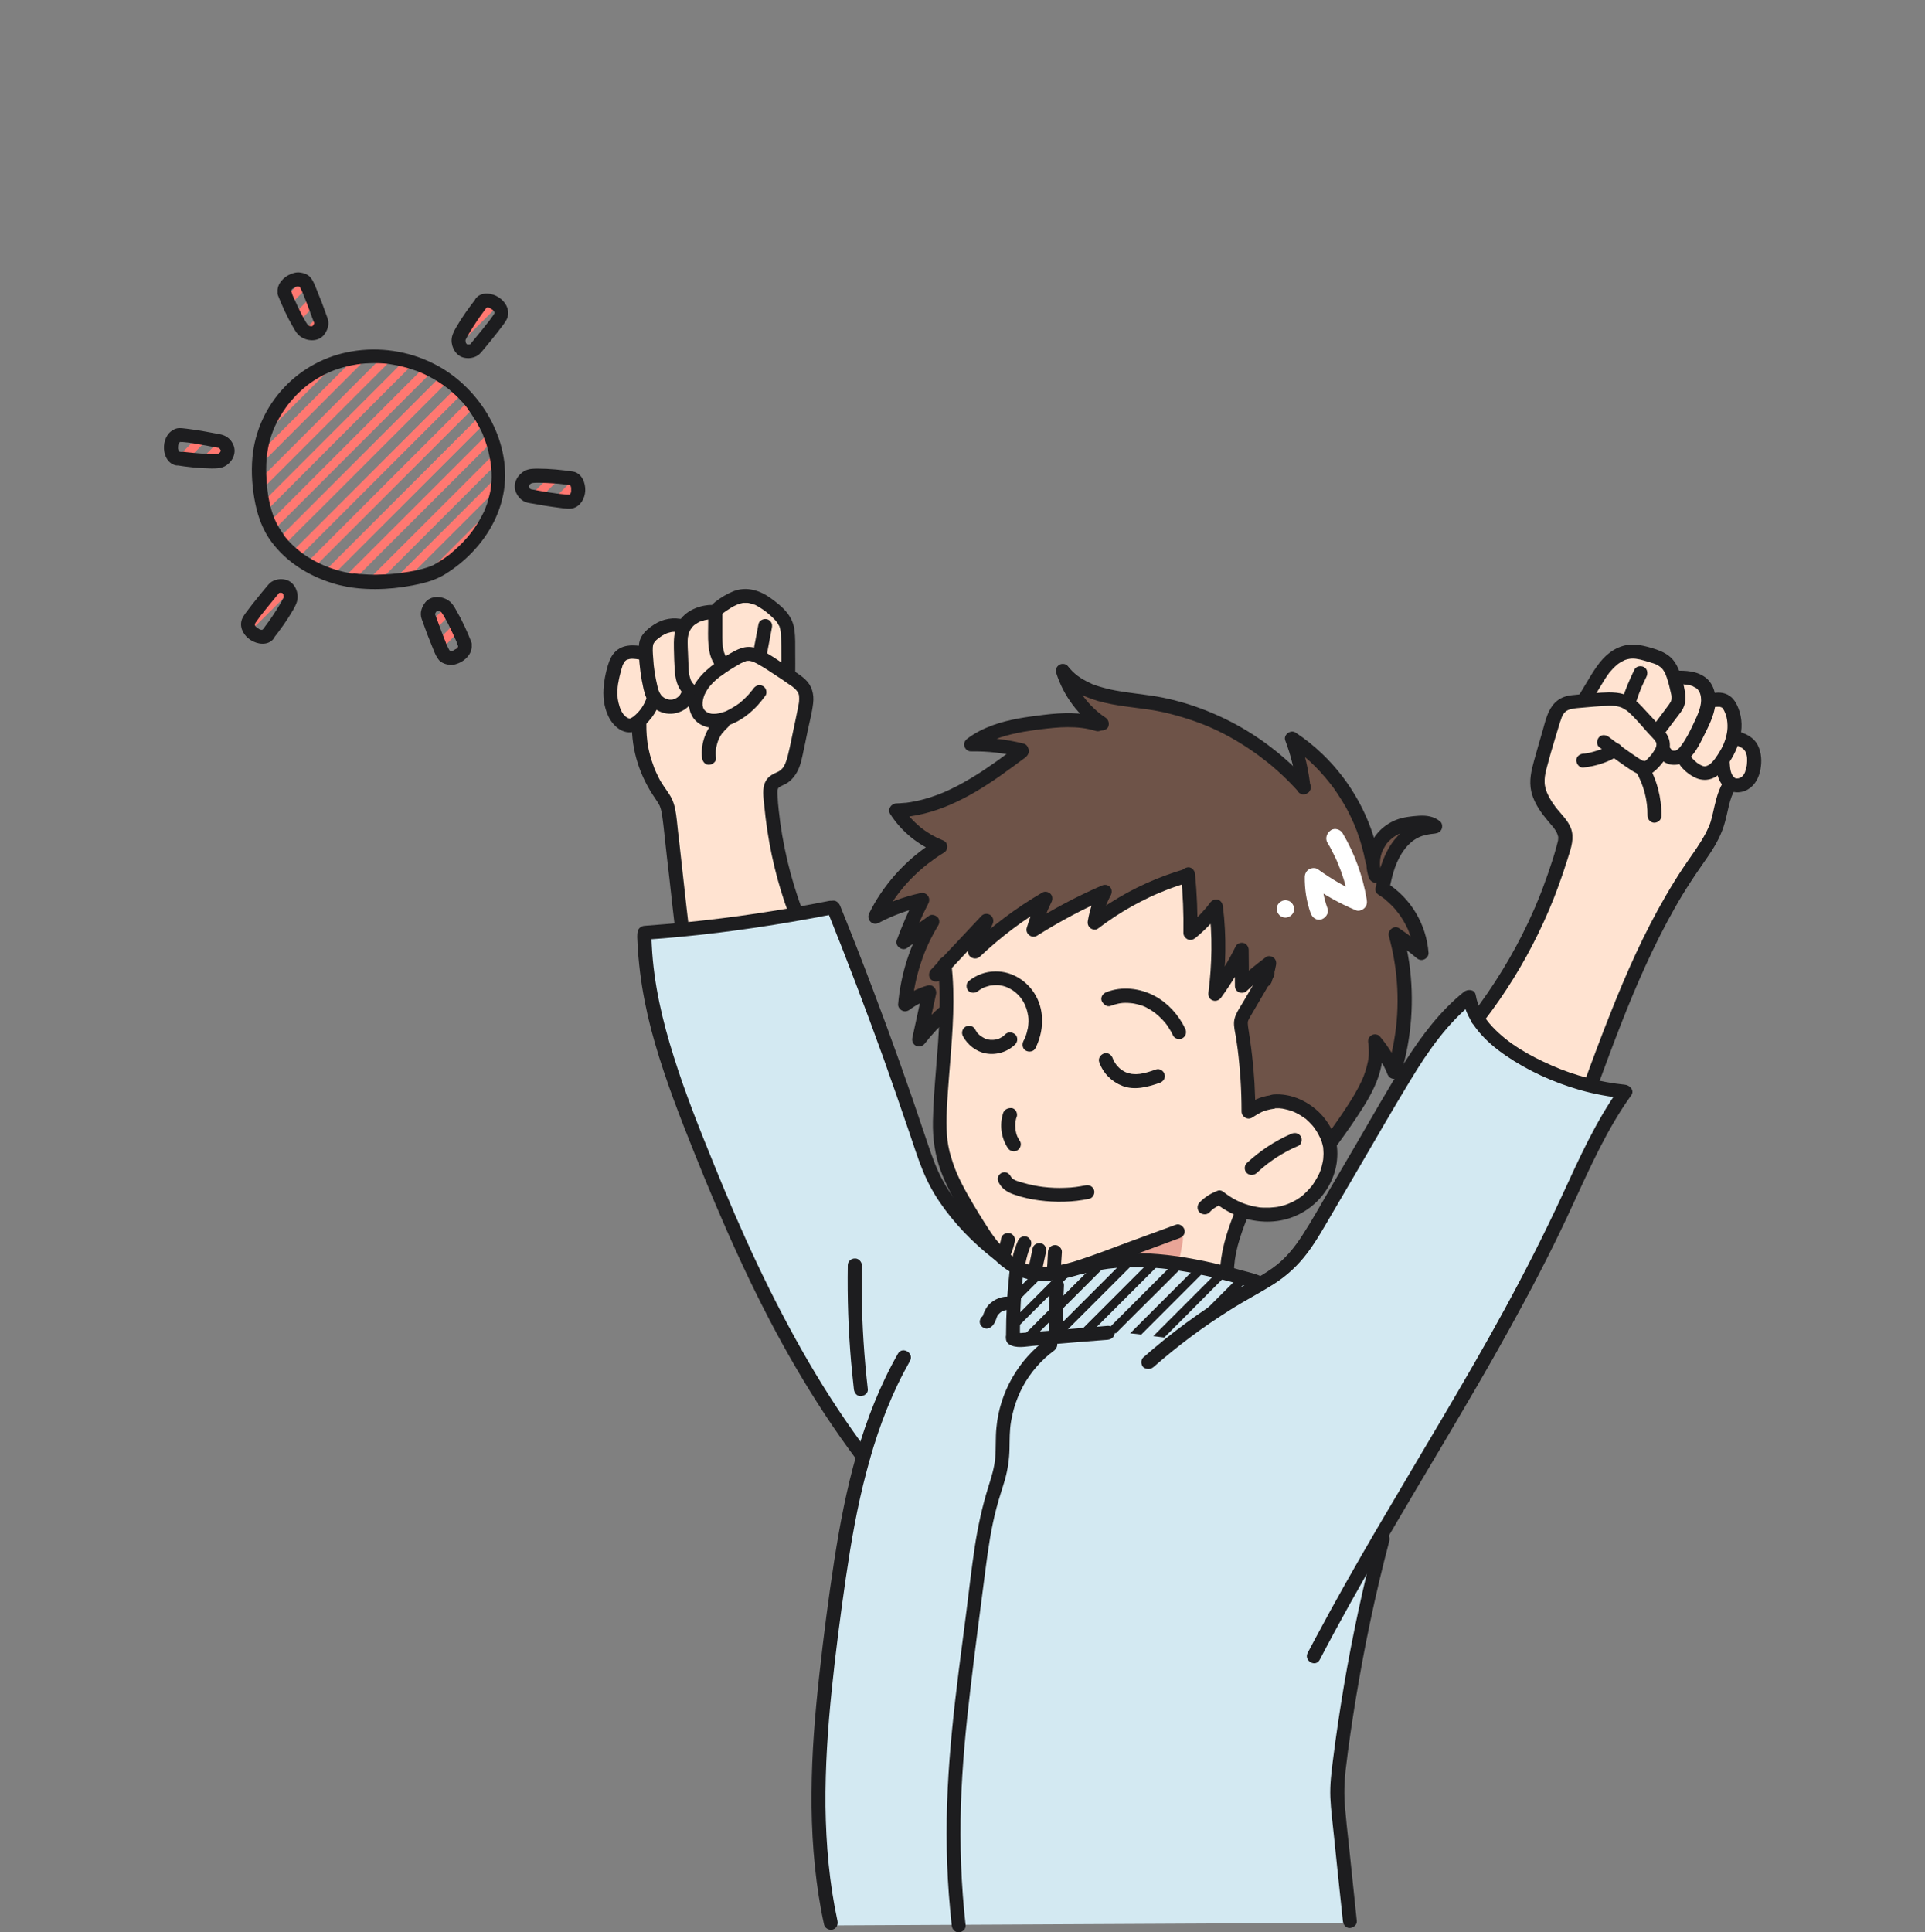 <?xml version="1.0" encoding="utf-8"?>
<!-- Generator: Adobe Illustrator 29.1.0, SVG Export Plug-In . SVG Version: 9.03 Build 55587)  -->
<svg version="1.1" id="レイヤー_1" xmlns="http://www.w3.org/2000/svg" xmlns:xlink="http://www.w3.org/1999/xlink" x="0px"
	 y="0px" viewBox="0 0 1105.8 1110" style="enable-background:new 0 0 1105.8 1110;" xml:space="preserve">
<rect x="0" y="0" width="1105.8" height="1110" fill="#808080" stroke="none"/>
<style type="text/css">
	.st0{fill:#FFE3D1;}
	.st1{fill:#D3E9F2;}
	.st2{fill:#6E5348;}
	.st3{fill:#E9A597;}
	.st4{fill:#1D1D1F;}
	.st5{fill:#FFFFFF;}
	.st6{fill:#FF7871;}
</style>
<g>
	<path class="st0" d="M1004,427.3c3.3,3,4,8.1,3.4,12.5c-0.4,3-1.3,6.1-3.3,8.4c-2,2.3-5.3,3.6-8.2,2.7c-0.6-0.2-1.2-0.5-1.7-0.8
		c-1.6-1.1-2.8-2.7-3.4-4.5c-0.9-2.4-1.1-5-1.2-7.5l-0.6-0.2c3.2-4.3,5.7-9,7-14.2l0.3,0.1C999,424.5,1001.9,425.3,1004,427.3z"/>
	<path class="st0" d="M967.7,433.4l-1.3-0.3c1.6-1.3,2.8-3.1,4-4.8c2.6-4.1,4.7-8.4,6.7-12.8c1.7-3.7,3.4-7.5,3.8-11.5
		c0-0.4,0.1-0.9,0.1-1.3l1,0c3.3-0.8,7.1-1.6,9.8,0.5c1.2,0.9,2,2.1,2.6,3.4c2.5,5,2.8,10.9,1.6,16.3c0,0.2-0.1,0.5-0.2,0.7
		c-1.2,5.2-3.8,9.9-7,14.2c-2.4,3.2-5.7,6.5-9.8,6.3c-2.7-0.1-5-1.8-7.1-3.4C969.7,438.9,967.2,436.3,967.7,433.4z"/>
	<path class="st0" d="M954.4,431.8l1.7,0.6c1.3,2.7,5.1,3.4,7.9,2.2c0.9-0.4,1.7-0.9,2.4-1.5l1.3,0.3c-0.6,2.9,1.9,5.5,4.3,7.3
		c2.1,1.6,4.4,3.3,7.1,3.4c4,0.2,7.3-3.1,9.8-6.3l0.6,0.2c0.2,2.5,0.3,5.1,1.2,7.5c0.7,1.8,1.9,3.5,3.4,4.5l-1.2,1.8
		c-3.8,6.5-4.2,14.4-6.6,21.5c-2.9,8.8-8.6,16.3-13.8,23.9c-26.2,38.1-42.5,82-58.6,125.4l-0.2,0.7c-15.4-3.8-30.2-10-43.6-18.6
		c-8.1-5.2-16.1-11.8-21.1-19.8c22.2-29.3,39-62.8,49.2-98.1c0.7-2.5,1.4-5,1-7.5c-0.5-3.6-3-6.5-5.4-9.2
		c-5.1-5.9-10.2-12.6-10.6-20.5c-0.2-3.8,0.8-7.5,1.8-11.2c2.2-8,4.5-15.9,6.9-23.8c1.2-3.8,2.6-7.9,6-10c2.2-1.4,4.9-1.7,7.6-2
		c1.6-0.2,3.2-0.3,4.9-0.4c3.5-0.3,7.1-0.6,10.6-0.8c4.1-0.2,8.4-0.4,12.2,1.2c3.7,1.6,6.6,4.6,9.3,7.6c3,3.3,6,6.6,9,9.9
		c0.2,0.2,0.4,0.4,0.6,0.7c1.2,1.3,2.4,2.7,3,4.3C955.9,427.4,955.5,429.7,954.4,431.8z"/>
	<path class="st0" d="M977.4,392.8c2.6,2.5,3.6,6.3,3.5,9.9c0,0.4,0,0.9-0.1,1.3c-0.4,4-2.1,7.8-3.8,11.5c-2,4.4-4.1,8.7-6.7,12.8
		c-1.1,1.8-2.4,3.5-4,4.8c-0.7,0.6-1.5,1.1-2.4,1.5c-2.8,1.2-6.6,0.5-7.9-2.2l-1.7-0.6c1-2.1,1.5-4.4,0.7-6.6c-0.6-1.7-1.8-3-3-4.3
		c-0.2-0.2-0.4-0.4-0.6-0.7l1.5-1.3c2.9-3.8,5.7-7.6,8.6-11.5c0.7-1,1.4-1.9,1.9-3c1-2.3,0.6-4.9,0.2-7.4c-0.5-2.7-1.2-5.3-2-7.9
		l0.2-0.1C967.3,388.9,973.5,388.9,977.4,392.8z"/>
	<path class="st0" d="M963.6,397c0.5,2.5,0.8,5.1-0.2,7.4c-0.5,1.1-1.2,2-1.9,3c-2.9,3.8-5.7,7.6-8.6,11.5l-1.5,1.3
		c-3-3.3-6-6.6-9-9.9c-2.7-3-5.6-6.1-9.3-7.6l2.7,0c1.8-5.5,4-10.9,6.5-16l3.4-11c4.3,1.2,8.8,2.5,11.8,5.7c1.8,2,2.9,4.6,3.7,7.1
		c0.1,0.2,0.2,0.5,0.2,0.7C962.4,391.8,963.1,394.4,963.6,397z"/>
	<path class="st0" d="M945.8,375.6l-3.4,11c-2.6,5.2-4.8,10.5-6.5,16l-2.7,0c-3.8-1.6-8.1-1.4-12.2-1.2c-3.5,0.2-7.1,0.5-10.6,0.8
		l-0.1-0.6c1.9-3.3,3.9-6.5,5.8-9.8c2.4-4.1,4.9-8.2,8.3-11.6c3.4-3.4,7.8-5.9,12.5-6.2C939.9,374,942.9,374.8,945.8,375.6z"/>
	<path class="st1" d="M849,585.1c5,8,13,14.6,21.1,19.8c13.4,8.5,28.2,14.8,43.6,18.6c6.6,1.6,13.3,2.8,20.1,3.4
		c-15.4,21.3-25.6,45.8-36.8,69.6C866.8,761,828.7,821.4,792.7,883l1.5,0.9c-11,42.2-19.3,85.1-24.7,128.3c-0.7,6-1.4,11.9-1.4,17.9
		c0,4.5,0.5,9,1,13.5c2.1,20,4.2,41,6.2,60.9l-298.1,1.5c-12.2-56.6-6.3-118,1.4-177.4c4-30.8,8.5-62,17-91.7
		c-42-55.8-70.8-119.2-96.5-184.1c-14.8-37.3-28.5-76-29.2-116.1l2.1-1.4c6.6-0.4,13.2-1,19.8-1.6c21.9-2,43.6-4.8,65.3-8.6
		c6.7-1.2,13.4-2.4,20-3.7l1.4-0.1c17.5,43.3,33.7,87.2,48.6,131.5c2.5,7.3,4.9,14.7,8,21.7c7.4,16.6,18.8,31.3,32.9,42.7l2-0.9
		c4.7,5.9,10.3,10.8,17.3,13.4c11.4,4.3,23.8,1.4,35.6-2.6l0.2,0.5c25.8-7.4,53.1-3.1,79.4,3.5c4.6,1.2,9.2,2.4,13.8,3.7
		c2.9,0.8,4.3,1.4,6.6,3.2c5.5-3.1,10.8-6.4,15.5-10.6c8.4-7.4,14.2-17.2,19.8-26.9c3.1-5.3,6.3-10.7,9.4-16
		c10.5-17.8,20.9-35.6,31.3-53.5c2.4-4,4.7-8,7.1-12c10.5-17.3,22-34.1,37.8-46.7C844.9,577,846.6,581.2,849,585.1z"/>
	<path class="st2" d="M629.5,415.7l3.4-0.2c-10.7-7.1-18.8-17.9-22.5-30.2c5.5,7.2,14.2,11.4,23,13.8c8.8,2.3,17.9,2.9,26.9,4.4
		c33.6,5.3,65.2,22.1,88.5,47c-1.1-9-3.3-17.8-6.5-26.2c23.9,15.8,40.9,41.6,46,69.8l0.6,0c0.2-2.6,0.9-5.2,1.9-7.5
		c2.4-5.2,6.9-9.4,12.2-11.5c3.6-1.4,7.5-1.9,11.4-2.2c3.5-0.2,7.3-0.2,9.9,2.1c-3,0.4-6,0.7-8.8,1.7c-6.4,2.2-11.5,7.3-14.8,13.2
		c-3.3,5.9-5,12.5-6.4,19.1l-0.4,1.7c12.7,7.8,21.2,22,22.2,36.8c-4.7-3.9-9.5-7.6-14.6-11c7.2,25.8,6.8,53.7-1,79.3
		c-2.5-6.5-6.2-12.6-10.8-17.8c2.6,14.5-5.3,28.7-13.5,40.9c-3.9,5.8-8,11.6-12.1,17.3l-0.6,0.1c-3.5-13.7-18-24.7-32.1-23.4
		l-0.7,0.2c-5.4,0.7-9.1,2.7-13.4,5.5c0-15.8-1.3-31.6-4-47.2c-0.3-1.8-0.6-3.6-0.2-5.3c0.3-1.4,1-2.6,1.8-3.8c4.1-7,8.2-14,12.3-21
		c0.8-2.6,1.5-5.3,2-8c-5.5,4.1-10.8,8.5-15.8,13.1c0-6.9,0-13.8-0.1-20.7c-4.4,8.9-9.5,17.3-15.3,25.3c2.3-16.6,2.5-33.5,0.5-50.1
		c-4.2,5.6-9.2,10.7-14.6,15.1c0.1-11-0.3-22.1-1.4-33l-0.3,0c-19.3,5.5-37.6,14.7-53.5,26.9c1-6.2,3.1-12.2,6.1-17.7
		c-14.3,6.2-28.1,13.5-41.2,21.8c1.8-6.1,4.2-12.1,7-17.8c-14.6,8.5-28.3,18.8-40.6,30.4c1.6-6.1,3.8-12,6.6-17.6
		c-7.9,8.5-15.9,17-23.8,25.5c1.1,9.2,1.3,18.4,1.1,27.6l-1.6,0c-5.2,4.6-10,9.8-14.2,15.3c1.9-9.1,3.9-18.1,5.9-27.2
		c-5,1.3-9.8,3.8-13.9,7c1.4-16.8,6.8-33.2,15.6-47.5c-5.5,3.9-11,7.9-16.5,11.8c3.1-8.4,6.6-16.5,10.7-24.5
		c-9.3,2-18.4,5.4-26.8,9.9c8.2-16.7,21.2-30.9,37.1-40.4c-10.3-3.9-19.3-11.3-25.3-20.7c27-0.8,50.5-17.8,72.1-34l-0.1-0.5
		c-9.5-2.4-19.2-3.5-29-3.4c10.8-8.2,24.7-10.8,38.2-12.6C607.2,413.6,618.7,412.6,629.5,415.7z"/>
	<path class="st0" d="M713.4,695.2l-0.9,3.8c-4.2,10.8-7.4,20.7-7.6,32.3l-2.1,0.1c-26.3-6.6-53.6-10.9-79.4-3.5l-0.2-0.5
		c-11.7,4-24.2,6.9-35.6,2.6c-7-2.6-12.5-7.6-17.3-13.4c-3.7-4.5-6.9-9.6-9.9-14.6c-8.7-14-17.5-28.6-19.7-44.9
		c-0.8-5.8-0.7-11.6-0.5-17.5c0.8-19.2,3.2-38.4,3.7-57.5c0.2-9.2,0-18.4-1.1-27.6c7.9-8.5,15.9-17,23.8-25.5
		c-2.8,5.7-5,11.6-6.6,17.6c12.3-11.6,26-21.9,40.6-30.4c-2.8,5.7-5.2,11.7-7,17.8c13.1-8.3,26.9-15.6,41.2-21.8
		c-3,5.5-5.1,11.5-6.1,17.7c15.9-12.3,34.2-21.5,53.5-26.9l0.3,0c1.1,11,1.5,22,1.4,33c5.5-4.4,10.4-9.5,14.6-15.1
		c2,16.6,1.9,33.5-0.5,50.1c5.8-8,10.9-16.5,15.3-25.3c0,6.9,0,13.8,0.1,20.7c5.1-4.6,10.3-9,15.8-13.1c-0.5,2.7-1.2,5.4-2,8
		c-4.1,7-8.2,14-12.3,21c-0.7,1.2-1.4,2.5-1.8,3.8c-0.4,1.7-0.1,3.5,0.2,5.3c2.6,15.6,4,31.4,4,47.2c4.3-2.8,8-4.8,13.4-5.5l0.7-0.2
		c14-1.3,28.6,9.7,32.1,23.4c0.2,0.9,0.4,1.7,0.5,2.6c1,7.3-0.7,14.7-4.4,21c-3.8,6.6-9.7,12-16.8,15
		C733.5,698.7,722.9,698.6,713.4,695.2z"/>
	<path class="st0" d="M400.4,399.9c0.2-0.8,0.5-1.6,0.9-2.4c2.9-6.4,8.4-11,14.3-15c2-1.3,4-2.6,6-3.8c2.6-1.6,5.4-3.2,8.5-3.2
		c3,0,5.8,1.6,8.4,3.2c4.8,2.9,9.4,5.9,14,9c1.2,0.8,2.3,1.6,3.5,2.4c2.4,1.6,4.8,3.4,6.1,6c1.8,3.6,1,7.9,0.2,11.8
		c-1.7,8-3.4,16-5,24c-1.2,5.6-2.8,11.8-7.6,14.7c-1.9,1.2-4.2,1.7-5.6,3.4c-1.6,1.9-1.5,4.6-1.4,7.1c1.6,23,6.5,45.8,14.6,67.4
		l0.1,0.7c-21.6,3.7-43.4,6.6-65.3,8.6c-2.5-21.2-5-42.4-7.5-63.6c-0.4-2.9-0.7-5.9-1.9-8.6c-1-2.3-2.6-4.4-4-6.5
		c-7.8-11.4-12-25.3-11.7-39.1l-2.3,0c0.7-0.4,1.4-0.9,2-1.4c4.1-3.3,7.2-7.9,8.8-12.9l0.5-0.4c2.1,3.1,5.9,5,9.6,4.8
		c4.1-0.2,7.9-2.9,9.5-6.6L400.4,399.9z"/>
	<path class="st0" d="M452.7,366.4c0.2,7,0.2,13.9,0.2,20.9l-0.2,0.4c-4.6-3.1-9.3-6.1-14-9c-2.6-1.6-5.4-3.2-8.4-3.2
		c-3.1,0-5.9,1.6-8.5,3.2c-2,1.2-4.1,2.5-6,3.8l-1.2-2.1c-3.4-4.4-3.6-10.4-3.6-16c0-3.1,0-6.3,0-9.5c0-1.2,0-2.5,0.4-3.6
		c0.1-0.2,0.1-0.3,0.2-0.5c0.6-1.2,1.7-2,2.8-2.8c4.1-2.9,8.6-5.7,13.6-5.8c6.2-0.2,11.8,3.7,16.5,7.8c3,2.5,5.9,5.4,7.2,9
		C452.5,361.4,452.6,363.9,452.7,366.4z"/>
	<path class="st0" d="M414.5,380.4l1.2,2.1c-6,4-11.5,8.6-14.3,15c-0.3,0.8-0.6,1.6-0.9,2.4l-5.4-0.5l0.3-3.8
		c-3.3-3.3-3.7-8.5-3.9-13.2c-0.1-3.2-0.2-6.4-0.3-9.6c-0.1-4-0.3-8.3,1.4-12c0.2-0.5,0.5-1.1,0.8-1.6c3-4.8,9-7.5,14.8-7.7l3.1-0.2
		c-0.4,1.1-0.4,2.4-0.4,3.6c0,3.1,0,6.3,0,9.5C410.9,370,411.1,376,414.5,380.4z"/>
	<path class="st0" d="M387.2,359.2l6.1,0c-0.3,0.5-0.6,1-0.8,1.6c-1.7,3.7-1.6,7.9-1.4,12c0.1,3.2,0.2,6.4,0.3,9.6
		c0.2,4.7,0.6,9.9,3.9,13.2l-0.3,3.8c-1.6,3.7-5.4,6.4-9.5,6.6c-3.7,0.2-7.5-1.7-9.6-4.8c-0.2-0.3-0.4-0.5-0.5-0.8
		c-0.9-1.5-1.3-3.3-1.7-5c-1.6-6.6-2.5-13.3-2.7-20c0-0.6-0.1-1.3-0.1-1.9c0-1.6,0-3.1,0.5-4.6c0.6-1.7,1.8-3,3.2-4.2
		C378.6,361.2,382.6,359.2,387.2,359.2z"/>
	<path class="st0" d="M375.9,401.2l-0.5,0.4c-1.6,5-4.7,9.6-8.8,12.9c-0.6,0.5-1.3,1-2,1.4c-0.7,0.4-1.5,0.7-2.3,0.8
		c-3.1,0.5-6.1-1.9-7.9-4.5c-5.5-8.1-4.3-18.9-1.5-28.3c0.8-2.7,1.8-5.5,3.9-7.2c3.4-2.8,8.3-2.1,12.5-1.2l1.6,0
		c0.2,6.7,1.1,13.4,2.7,20c0.4,1.7,0.9,3.5,1.7,5C375.6,400.6,375.8,400.9,375.9,401.2z"/>
	<path class="st3" d="M677.2,725.9c1.6-12.8,6.4-20.8-5.2-16.8c-11.6,4-38.7,15.2-38.7,15.2s20.8-1.6,27.9-0.4
		C668.5,725.1,677.2,725.9,677.2,725.9z"/>
	<g>
		<path class="st4" d="M582.7,742.4c-0.1,2.7-0.3,5.3-0.5,7.6l13.8-13.8l4.4-4.4c-2.7,0.2-5,0.3-7.1,0l-0.9,0.9L582.7,742.4z"/>
		<path class="st4" d="M606,741l11.8-11.8c-3,0.5-5.9,1-8.5,1.4l-11.7,11.7l-14,14l-2.1,2.1c-0.2,2.9-0.3,5.3-0.1,7.1l12-12L606,741
			z"/>
		<path class="st4" d="M672,750.2l14-14l8.1-8.1c-1.9-0.5-3.8-0.9-5.8-1.3l-5.8,5.8l-14,14l-16,16l-3.3,3.3c1.1,0.1,2.1,0.2,3.1,0.3
			c1.1,0.1,2.2,0.3,3.3,0.4l0.4-0.4L672,750.2z"/>
		<path class="st4" d="M612,750.2l14-14l9.9-9.9c-2.9,0.4-5.6,0.8-8.3,1.2l-5.1,5.1l-14,14l-16,16l-7.2,7.2c2,0.2,4.3,0.2,7,0.1
			l3.7-3.7L612,750.2z"/>
		<path class="st4" d="M636,741l16.3-16.3c-2.6,0.2-5.2,0.4-7.7,0.6l-1,1l-16,16l-14,14l-13.1,13.1c2.5-0.2,5.1-0.5,7.8-0.7
			l15.1-15.1L636,741z"/>
		<path class="st4" d="M626,766.2l16-16l14-14l11.7-11.7c-2.3-0.1-4.6-0.1-7-0.1l-8.3,8.3l-14,14l-16,16l-5,5
			c2.6-0.3,5.2-0.5,7.9-0.8L626,766.2z"/>
		<path class="st4" d="M722,738.4c-0.1-0.1-0.3-0.1-0.4-0.2l-1.5,1.5C721.3,738.9,722,738.4,722,738.4z"/>
		<path class="st4" d="M702,750.2l14-14l0.4-0.4c-1.6-0.7-3.3-1.4-5-2.1l-13,13l-16,16l-5.1,5.1c4.2-3.1,14.9-10.8,22.3-15.2
			L702,750.2z"/>
		<path class="st4" d="M666,741l15.3-15.3c-2.1-0.3-4.2-0.5-6.4-0.7l-1.3,1.3l-16,16l-14,14l-9.9,9.9c2.6-0.2,5.1-0.3,7.4-0.4
			l12.3-12.3L666,741z"/>
		<path class="st4" d="M696,741l9.5-9.5c-1.7-0.6-3.5-1.2-5.3-1.7l-12.5,12.5l-14,14l-11.2,11.2c2.4,0.3,4.5,0.6,6.3,0.8l14.7-14.7
			L696,741z"/>
	</g>
	<g>
		<g>
			<path class="st5" d="M762.5,484c1.7,2.8,3.2,5.7,4.6,8.7c0.3,0.7,0.6,1.4,0.9,2c0.2,0.4,0.4,0.8,0.5,1.2c-0.3-0.7,0-0.1,0.1,0.2
				c0.6,1.5,1.2,3,1.8,4.6c2.2,6.1,3.8,12.4,4.9,18.8c2.1-2.1,4.1-4.1,6.2-6.2c1,0.4-0.7-0.3-0.9-0.4c-0.6-0.2-1.1-0.5-1.7-0.7
				c-1.1-0.5-2.2-1-3.3-1.6c-2.2-1.1-4.3-2.2-6.4-3.4c-4.2-2.4-8.3-5.1-12.2-7.9c-1.4-1-3.6-0.8-5,0c-1.5,0.9-2.4,2.5-2.5,4.3
				c-0.1,7.1,1,14.3,3.4,21c0.9,2.5,3.4,4.4,6.2,3.5c2.4-0.8,4.4-3.5,3.5-6.2c-1.1-3.1-2-6.2-2.5-9.5c-0.1-0.4-0.1-0.8-0.2-1.2
				c-0.1-0.6,0.1,0.7,0-0.3c-0.1-0.8-0.2-1.5-0.2-2.3c-0.1-1.7-0.2-3.4-0.1-5.1c-2.5,1.4-5,2.9-7.5,4.3c8.3,6.1,17.3,11.1,26.8,15.1
				c1.6,0.7,3.7-0.1,4.9-1.3c1.4-1.4,1.6-3.1,1.3-4.9c-2.2-13.3-6.9-26.3-13.8-38c-1.3-2.3-4.6-3.3-6.8-1.8
				C762.1,478.6,761.1,481.6,762.5,484L762.5,484z"/>
		</g>
	</g>
	<g>
		<g>
			<path class="st5" d="M738.4,527.1c2.6,0,5.1-2.3,5-5c-0.1-2.7-2.2-5-5-5c-2.6,0-5.1,2.3-5,5C733.5,524.8,735.6,527.1,738.4,527.1
				L738.4,527.1z"/>
		</g>
	</g>
	<g>
		<g>
			<path class="st4" d="M538.6,554c2.4,20,0.7,40.1-0.9,60c-0.8,10-1.6,20-1.8,30c-0.2,9.7,1.1,19.2,4.4,28.3
				c3.2,8.7,7.7,16.9,12.4,24.8c4.4,7.3,8.7,14.6,14,21.2c5.1,6.5,11.4,11.9,19.1,15c9,3.6,19.1,2.8,28.3,0.5
				c9.4-2.3,18.4-6,27.5-9.3c9.7-3.6,19.3-7.1,29-10.7c2.3-0.9,4.7-1.7,7-2.6c2-0.7,3.5-2.7,2.8-4.9c-0.6-1.9-2.8-3.6-4.9-2.8
				c-9.4,3.4-18.7,6.9-28.1,10.3c-9.1,3.4-18.2,6.9-27.4,9.9c-4.4,1.5-9,2.7-13.6,3.4c-1,0.2-1.3,0.2-2.5,0.3
				c-1.2,0.1-2.4,0.2-3.6,0.2c-1,0-2.1,0-3.1-0.1c-0.5,0-1-0.1-1.5-0.1c-0.8-0.1-0.4,0-0.3,0c-0.4,0-0.7-0.1-1.1-0.2
				c-2.2-0.4-4.3-1-6.3-1.8c-0.4-0.2,0,0,0.1,0c-0.2-0.1-0.5-0.2-0.7-0.3c-0.4-0.2-0.8-0.4-1.2-0.6c-0.9-0.5-1.8-1-2.6-1.5
				c-0.7-0.5-1.5-1-2.2-1.5c-0.1-0.1-0.7-0.5-0.3-0.3c0.3,0.2-0.2-0.1-0.2-0.2c-0.4-0.4-0.9-0.7-1.3-1.1c-1.4-1.2-2.8-2.6-4.1-4
				c-0.6-0.7-1.3-1.4-1.9-2.2c-0.3-0.3-0.6-0.7-0.9-1c-0.1-0.2-0.2-0.3-0.4-0.5c-0.8-1,0.2,0.3-0.2-0.3c-1.2-1.5-2.3-3.1-3.4-4.7
				c-2.2-3.3-4.3-6.7-6.4-10.1c-4.6-7.6-9.2-15.2-12.7-23.3c-0.6-1.4-1.6-3.9-2.2-5.8c-0.7-2.1-1.3-4.2-1.9-6.3
				c-1.1-4.6-1.6-8.4-1.7-13.2c-0.3-9.8,0.6-19.6,1.3-29.3c1.5-19.5,3.5-39,2.1-58.6c-0.2-2.4-0.4-4.9-0.7-7.3c-0.3-2.1-1.7-4.1-4-4
				C540.7,550.1,538.4,551.8,538.6,554L538.6,554z"/>
		</g>
	</g>
	<g>
		<g>
			<path class="st4" d="M731.3,636.7c1-0.1,2-0.1,3-0.1c0.5,0,0.9,0,1.4,0.1c0.3,0,0.6,0.1,0.9,0.1c0.8,0.1-0.3-0.1,0.1,0
				c2,0.4,4,0.9,5.9,1.6c0.2,0.1,0.4,0.2,0.7,0.3c-0.1-0.1-0.7-0.3,0,0c0.4,0.2,0.9,0.4,1.3,0.6c1,0.5,1.9,1,2.8,1.6
				c0.4,0.3,0.8,0.5,1.2,0.8c0.2,0.1,0.4,0.3,0.6,0.4c0,0,0.9,0.7,0.5,0.3c-0.4-0.3,0.2,0.2,0.3,0.2c0.2,0.2,0.4,0.3,0.5,0.5
				c0.5,0.4,0.9,0.8,1.3,1.2c0.7,0.7,1.4,1.4,2.1,2.2c0.3,0.4,0.6,0.7,0.9,1.1c0.1,0.1,0.5,0.6,0,0c0.2,0.3,0.4,0.6,0.6,0.9
				c1.2,1.6,2.1,3.4,3,5.2c0.3,0.7,0.1,0.2,0,0c0.1,0.2,0.2,0.4,0.3,0.7c0.2,0.4,0.3,0.9,0.5,1.3c0.3,1,0.6,2,0.8,3
				c0.1,0.3,0.1,0.6,0.1,0.9c0.1,0.6,0-0.6,0,0c0,0.5,0.1,1,0.1,1.4c0.1,1.1,0.1,2.2,0,3.2c0,0.5-0.1,1.1-0.1,1.6
				c0,0.2-0.1,0.5-0.1,0.7c0-0.2,0.1-0.8,0,0c-0.2,1.1-0.4,2.1-0.7,3.2c-0.2,0.9-0.5,1.8-0.8,2.7c-0.2,0.5-0.4,1-0.6,1.5
				c-0.2,0.6,0.2-0.5,0,0c-0.1,0.3-0.2,0.5-0.4,0.8c-0.9,1.9-2,3.7-3.2,5.5c-0.1,0.2-0.3,0.4-0.4,0.6c-0.1,0.1-0.5,0.7-0.2,0.3
				c0.3-0.4-0.4,0.5-0.4,0.4c-0.2,0.2-0.3,0.4-0.5,0.6c-0.7,0.8-1.4,1.6-2.2,2.4c-0.7,0.7-1.4,1.3-2.1,2c-0.1,0.1-1.2,1-0.6,0.5
				c-0.5,0.4-1,0.7-1.5,1.1c-0.8,0.6-1.7,1.1-2.6,1.6c-0.4,0.2-0.8,0.5-1.3,0.7c-0.2,0.1-0.4,0.2-0.7,0.3c-0.1,0.1-1.1,0.5-0.7,0.3
				c0.4-0.2-0.3,0.1-0.4,0.2c-0.2,0.1-0.5,0.2-0.7,0.3c-0.5,0.2-1.1,0.4-1.6,0.6c-1.1,0.3-2.2,0.6-3.3,0.9c-0.5,0.1-1,0.2-1.5,0.3
				c-0.3,0-1.5,0.2-0.8,0.1c-1.1,0.1-2.3,0.2-3.4,0.3c-1.3,0-2.5,0-3.8,0c-0.6,0-1.1-0.1-1.7-0.1c-0.3,0-0.5-0.1-0.8-0.1
				c-0.3,0-0.3,0,0.1,0c-0.2,0-0.4-0.1-0.6-0.1c-2.5-0.4-4.9-1-7.3-1.8c-0.5-0.2-1.1-0.4-1.6-0.6c-0.3-0.1-0.6-0.2-0.9-0.4
				c0.5,0.2-0.1,0-0.3-0.1c-1.1-0.5-2.2-1-3.3-1.6c-1.1-0.6-2.2-1.3-3.3-2c-0.5-0.4-1-0.7-1.6-1.1c-0.1-0.1-0.6-0.5-0.1-0.1
				c-0.3-0.2-0.6-0.5-0.9-0.7c-1-0.9-2.5-1.6-3.9-1c-3.9,1.5-7.4,3.7-10.3,6.7c-1.5,1.5-1.6,4.2,0,5.7c1.6,1.4,4.1,1.6,5.7,0
				c1.2-1.3,1.9-1.9,3.2-2.7c0.6-0.4,1.3-0.8,2-1.2c0.4-0.2,0.7-0.4,1.1-0.6c0.7-0.3-0.2,0.1,0.6-0.2c-1.3-0.3-2.6-0.7-3.9-1
				c8,6.6,17.8,10.5,28.2,11c10.2,0.5,20.1-2.7,27.9-9.2c7.3-6,12.5-14.9,13.9-24.3c0.7-4.9,0.6-9.9-0.9-14.6
				c-1.5-4.7-4-8.9-7.2-12.6c-6.9-7.9-17.7-13.2-28.3-12.3c-2.1,0.2-4.1,1.7-4,4C727.4,634.7,729.1,636.9,731.3,636.7L731.3,636.7z"
				/>
		</g>
	</g>
	<g>
		<g>
			<path class="st4" d="M741.7,651.3c-9.4,4.1-18,9.8-25.5,16.8c-1.5,1.4-1.6,4.2,0,5.7c1.6,1.5,4,1.5,5.7,0c3.7-3.4,6.9-6,11-8.7
				c4.1-2.7,8.4-5,12.9-6.9c1.9-0.8,2.5-3.8,1.4-5.5C745.9,650.8,743.8,650.4,741.7,651.3L741.7,651.3z"/>
		</g>
	</g>
	<g>
		<g>
			<path class="st4" d="M562.1,569.1C562.7,568.6,562.3,568.9,562.1,569.1c0.3-0.2,0.5-0.4,0.7-0.5c0.4-0.2,0.7-0.5,1.1-0.7
				c0.4-0.2,0.8-0.4,1.2-0.6c0.2-0.1,0.5-0.2,0.7-0.3c-0.4,0.2-0.2,0.1,0.1,0c0.9-0.3,1.8-0.6,2.7-0.8c0.4-0.1,0.9-0.2,1.3-0.2
				c-0.7,0.1-0.1,0,0.1,0c0.3,0,0.6-0.1,0.9-0.1c1-0.1,1.9,0,2.9,0c0.2,0,0.4,0,0.6,0.1c0.6,0-0.6-0.1,0.1,0c0.5,0.1,1,0.2,1.5,0.3
				c0.9,0.2,1.8,0.5,2.7,0.9c-0.7-0.3,0.4,0.2,0.6,0.3c0.5,0.2,1,0.5,1.5,0.8c0.7,0.4,1.5,0.9,2.1,1.4c-0.6-0.4,0.5,0.4,0.6,0.5
				c0.4,0.3,0.7,0.7,1.1,1c0.6,0.6,1.2,1.2,1.7,1.9c0.5,0.6,0.2,0.2,0.1,0.1c0.1,0.2,0.3,0.4,0.4,0.6c0.3,0.4,0.6,0.8,0.8,1.2
				c0.5,0.8,0.9,1.6,1.3,2.4c0.1,0.2,0.2,0.3,0.2,0.5c-0.3-0.6,0-0.1,0,0.1c0.2,0.5,0.4,1,0.6,1.6c0.3,0.9,0.5,1.9,0.7,2.8
				c0,0.2,0.2,1.4,0.2,0.8c0.1,0.6,0.1,1.3,0.2,1.9c0.1,1.2,0,2.4-0.1,3.6c0,0.3-0.1,0.6-0.1,0.8c0,0.2-0.1,0.6,0,0.2
				c-0.1,0.6-0.2,1.3-0.4,1.9c-0.5,2.5-1.3,4.6-2.3,6.4c-0.9,1.9-0.6,4.4,1.4,5.5c1.8,1,4.5,0.6,5.5-1.4c4.7-9.4,5.4-20.7,0.3-30
				c-4.6-8.4-13.5-14.2-23.2-14.1c-5.7,0-11.1,2-15.5,5.6c-1.6,1.3-1.5,4.3,0,5.7C558.2,570.7,560.4,570.5,562.1,569.1L562.1,569.1z
				"/>
		</g>
	</g>
	<g>
		<g>
			<path class="st4" d="M576.2,639.5c-2.1,6.6-1.1,14.1,2.7,19.9c1.1,1.8,3.6,2.6,5.5,1.4c1.8-1.1,2.7-3.6,1.4-5.5
				c-0.4-0.6-0.8-1.2-1.1-1.9c-0.1-0.3-0.4-0.7-0.5-1c0.2,1,0.1,0.2,0-0.1c-0.3-0.7-0.5-1.4-0.6-2.1c-0.1-0.4-0.2-0.7-0.2-1.1
				c0-0.1-0.2-1.3-0.1-0.5c0.1,0.7,0-0.4,0-0.6c0-0.4,0-0.7-0.1-1.1c0-0.7,0-1.4,0.1-2.1c0-0.1,0-0.3,0-0.4c0.1-0.4,0-0.4,0,0.2
				c-0.1-0.2,0.1-0.8,0.2-1.1c0.1-0.7,0.3-1.4,0.6-2.1c0.6-2-0.7-4.5-2.8-4.9C578.9,636.3,576.8,637.4,576.2,639.5L576.2,639.5z"/>
		</g>
	</g>
	<g>
		<g>
			<path class="st4" d="M573.3,678.3c1.8,4.5,5.5,6.7,9.9,8.1c4.4,1.5,9,2.5,13.6,3.1c9.7,1.3,19.4,1.1,28.9-0.9
				c2.1-0.4,3.4-3,2.8-4.9c-0.7-2.2-2.7-3.2-4.9-2.8c-4.1,0.8-7.5,1.3-11.7,1.4c-4.2,0.2-8.5,0-12.7-0.5c-3.4-0.4-7.9-1.3-11.6-2.4
				c-0.9-0.3-1.8-0.5-2.7-0.8c-0.5-0.2-0.9-0.3-1.4-0.5c0.6,0.3-0.2-0.1-0.4-0.2c-0.3-0.2-0.6-0.3-0.9-0.5c-0.2-0.1-0.4-0.3-0.6-0.4
				c0.3,0.3,0.3,0.3,0,0c-0.2-0.2-0.5-0.5-0.7-0.7c0.7,0.9-0.4-1,0,0c-0.8-1.9-2.7-3.5-4.9-2.8C574.2,674,572.5,676.2,573.3,678.3
				L573.3,678.3z"/>
		</g>
	</g>
	<g>
		<g>
			<path class="st4" d="M577.4,594.2c-0.2,0.2-0.4,0.3-0.5,0.5c0,0-0.8,0.7-0.4,0.4c0.3-0.2-0.3,0.2-0.3,0.2
				c-0.3,0.2-0.5,0.3-0.8,0.5c-0.4,0.2-0.9,0.5-1.3,0.7c0.6-0.3-0.1,0-0.2,0.1c-0.2,0.1-0.5,0.2-0.7,0.2c-0.5,0.2-1.1,0.3-1.6,0.4
				c-0.4,0.1-0.4,0.1,0,0c-0.3,0-0.6,0.1-0.9,0.1c-0.6,0-1.1,0-1.7,0c-0.2,0-0.5,0-0.7-0.1c0.6,0.1,0.1,0-0.2,0
				c-0.5-0.1-0.9-0.2-1.4-0.3c-0.3-0.1-0.6-0.2-0.8-0.3c-0.4-0.1-0.4-0.2,0,0c-1-0.5-1.8-1-2.7-1.6c0.3,0.2,0.3,0.2,0,0
				c-0.2-0.2-0.4-0.4-0.7-0.6c-0.3-0.3-0.7-0.7-1-1c-0.2-0.2-0.5-0.6-0.1-0.1c-0.1-0.2-0.3-0.4-0.4-0.6c-0.3-0.5-0.6-1-0.9-1.5
				c-1-1.9-3.7-2.6-5.5-1.4c-1.9,1.2-2.5,3.5-1.4,5.5c2.6,4.9,7.6,8.8,13.1,9.8c6.1,1.1,12.4-0.8,16.9-5.2c1.5-1.5,1.6-4.2,0-5.7
				C581.4,592.7,579,592.6,577.4,594.2L577.4,594.2z"/>
		</g>
	</g>
	<g>
		<g>
			<path class="st4" d="M631.4,610c2.2,6.4,7,11.2,13.2,13.7c7.1,2.8,14.7,0.7,21.6-1.7c2-0.7,3.5-2.8,2.8-4.9
				c-0.6-2-2.8-3.5-4.9-2.8c-3.1,1.1-6.3,2.2-9.6,2.6c0.4,0-0.3,0-0.3,0c-0.5,0-0.9,0.1-1.4,0.1c-0.8,0-1.6,0-2.3-0.1
				c-0.2,0-0.3,0-0.5,0c0.4,0.1,0.5,0.1,0.2,0c-0.3-0.1-0.6-0.1-0.9-0.2c-0.6-0.1-1.3-0.3-1.9-0.5c-0.3-0.1-0.6-0.2-0.8-0.3
				c0.5,0.2,0.1,0-0.2-0.1c-0.5-0.3-1.1-0.6-1.6-0.9c-0.3-0.2-0.5-0.3-0.7-0.5c-0.1,0-1-0.8-0.3-0.2c-0.5-0.4-0.9-0.8-1.3-1.2
				c-0.4-0.4-0.8-0.9-1.2-1.3c-0.7-0.9,0.2,0.3-0.1-0.2c-0.2-0.2-0.3-0.5-0.5-0.7c-0.4-0.5-0.7-1.1-1-1.7c-0.1-0.1-0.4-0.9-0.1-0.2
				c-0.1-0.3-0.3-0.7-0.4-1c-0.7-2-2.8-3.5-4.9-2.8C632.3,605.7,630.7,607.9,631.4,610L631.4,610z"/>
		</g>
	</g>
	<g>
		<g>
			<path class="st4" d="M638,577.8c1.1-0.4,2.1-0.8,3.2-1c0.4-0.1,0.8-0.2,1.2-0.3c0.1,0,1.6-0.3,1-0.2c2-0.3,4-0.3,5.9-0.1
				c1.2,0.1,1.1,0.1,2.3,0.3c1.1,0.2,2.2,0.5,3.3,0.8c2,0.6,3,1,4.8,2.1c0.8,0.4,1.6,0.9,2.3,1.4c0.4,0.3,0.9,0.6,1.3,0.9
				c1,0.7-0.5-0.5,0.4,0.3c1.5,1.2,3,2.6,4.3,4c1.4,1.6,1.9,2.1,3,3.8c1.1,1.6,2.1,3.4,2.9,5.1c0.9,1.9,3.8,2.5,5.5,1.4
				c1.9-1.2,2.4-3.5,1.4-5.5c-3.7-7.7-9.8-14.6-17.5-18.7c-8.4-4.5-18.8-5.7-27.7-2.2c-1.9,0.7-3.5,2.7-2.8,4.9
				C633.7,576.9,635.9,578.6,638,577.8L638,577.8z"/>
		</g>
	</g>
	<g>
		<g>
			<path class="st4" d="M575.2,711.1c-0.4,2.3-1.1,4.5-1.9,6.6c0.1-0.3,0.3-0.6,0.4-1c-0.2,0.5-0.4,1-0.7,1.5c-0.5,1-0.7,2-0.4,3.1
				c0.3,0.9,1,1.9,1.8,2.4c0.9,0.5,2.1,0.7,3.1,0.4c0.9-0.3,1.9-0.9,2.4-1.8c1.4-2.9,2.4-5.9,3-9c0.2-1.1,0.2-2.1-0.4-3.1
				c-0.5-0.8-1.4-1.6-2.4-1.8c-1-0.2-2.2-0.2-3.1,0.4C576.2,709.2,575.4,710.1,575.2,711.1L575.2,711.1z"/>
		</g>
	</g>
	<g>
		<g>
			<path class="st4" d="M585,712.2c-1.6,3.6-2.9,7.4-3.6,11.3c-0.2,1.1-0.2,2.1,0.4,3.1c0.5,0.8,1.4,1.6,2.4,1.8
				c1,0.2,2.2,0.2,3.1-0.4c0.8-0.5,1.7-1.4,1.8-2.4c0.6-3.2,1.5-6.3,2.7-9.3c-0.1,0.3-0.3,0.6-0.4,1c0.1-0.4,0.3-0.7,0.5-1.1
				c0.5-1,0.7-2,0.4-3.1c-0.3-0.9-1-1.9-1.8-2.4c-0.9-0.5-2.1-0.7-3.1-0.4C586.5,710.7,585.4,711.3,585,712.2L585,712.2z"/>
		</g>
	</g>
	<g>
		<g>
			<path class="st4" d="M593.2,717c-0.9,4.4-1.8,8.7-2.8,13.1c-0.4,2,0.6,4.4,2.8,4.9c2,0.5,4.5-0.6,4.9-2.8
				c0.9-4.4,1.8-8.7,2.8-13.1c0.4-2-0.6-4.4-2.8-4.9C596.1,713.7,593.7,714.8,593.2,717L593.2,717z"/>
		</g>
	</g>
	<g>
		<g>
			<path class="st4" d="M602,719.2c-0.2,4-0.4,8-0.7,12c-0.1,2.1,1.9,4.1,4,4c2.3-0.1,3.9-1.8,4-4c0.2-4,0.4-8,0.7-12
				c0.1-2.1-1.9-4.1-4-4C603.7,715.3,602.1,716.9,602,719.2L602,719.2z"/>
		</g>
	</g>
	<g>
		<g>
			<path class="st4" d="M724.9,557.2c-2.8,4.8-5.7,9.6-8.5,14.5c-1.4,2.4-2.8,4.8-4.3,7.2c-1.5,2.5-2.9,5-3.2,8
				c-0.2,2.8,0.5,5.7,1,8.4c0.4,2.7,0.8,5.2,1.1,7.6c0.7,5.6,1.2,11.2,1.6,16.8c0.4,6.3,0.6,12.5,0.6,18.8c0,2.9,3.4,5.1,6,3.5
				c2-1.3,4-2.5,6.1-3.5c-0.4,0.2-0.2,0.1,0.1,0c0.2-0.1,0.5-0.2,0.7-0.3c0.5-0.2,1.1-0.4,1.7-0.5c1.3-0.4,2.5-0.6,3.8-0.8
				c2.1-0.3,3.4-3.1,2.8-4.9c-0.7-2.3-2.7-3.1-4.9-2.8c-5.3,0.7-10,3-14.4,5.9c2,1.2,4,2.3,6,3.5c0-10.9-0.6-21.8-1.9-32.7
				c-0.6-5.5-1.5-11-2.3-16.5c0,0-0.1-0.8,0-0.3c0-0.3-0.1-0.6-0.1-0.9c0-0.3,0-0.6,0-0.9c0-0.1,0.1-0.7,0-0.3
				c0.2-0.9,0.6-1.6,1.2-2.7c1.4-2.3,2.7-4.7,4.1-7c3.2-5.4,6.3-10.8,9.5-16.2c1.1-1.8,0.5-4.5-1.4-5.5
				C728.4,554.7,726,555.2,724.9,557.2L724.9,557.2z"/>
		</g>
	</g>
	<g>
		<g>
			<path class="st4" d="M678.4,502.3c1.1,11.2,1.6,22.4,1.4,33.6c0,1.6,1,3,2.5,3.7c1.6,0.7,3.1,0.2,4.4-0.8
				c5.7-4.7,10.8-10,15.3-15.9c-2.5-0.7-5-1.3-7.5-2c1,8.2,1.5,16.5,1.4,24.8c-0.1,8-0.7,16.6-1.7,24.2c-0.3,2,0.3,3.9,2.3,4.7
				c1.9,0.8,3.8,0,5-1.6c5.8-8,10.9-16.5,15.3-25.3c-2.5-0.7-5-1.3-7.5-2c0,6.9,0,13.8,0.1,20.7c0,3.6,4.3,5.1,6.8,2.8
				c4.8-4.4,10-8.7,15-12.5c-2-1.5-3.9-3-5.9-4.5c-0.7,3.3-1.5,6.5-2.5,9.7c-0.6,2,0.7,4.5,2.8,4.9c2.2,0.5,4.2-0.7,4.9-2.8
				c1-3.2,1.9-6.4,2.5-9.7c0.3-1.6-0.1-3.2-1.4-4.2c-1.2-0.9-3.2-1.3-4.4-0.3c-5.8,4.3-11.3,8.9-16.6,13.7c2.3,0.9,4.6,1.9,6.8,2.8
				c0-6.9,0-13.8-0.1-20.7c0-1.7-1.2-3.5-2.9-3.9c-1.6-0.4-3.7,0.2-4.5,1.8c-4.4,8.9-9.5,17.3-15.3,25.3c2.4,1,4.9,2.1,7.3,3.1
				c2.4-17,2.7-34.2,0.6-51.2c-0.2-1.7-1.1-3.4-2.9-3.9c-1.9-0.4-3.4,0.4-4.5,1.8c-0.3,0.4-0.8,1-1.3,1.7c-0.5,0.6-1,1.3-1.6,1.9
				c-1.1,1.3-2.3,2.6-3.5,3.8c-2.4,2.5-4.9,4.8-7.6,7c2.3,0.9,4.6,1.9,6.8,2.8c0.1-11.2-0.3-22.5-1.4-33.6c-0.2-2.1-1.7-4.1-4-4
				C680.4,498.4,678.1,500.1,678.4,502.3L678.4,502.3z"/>
		</g>
	</g>
	<g>
		<g>
			<path class="st4" d="M681,499.1c-15.3,4.4-30,11-43.4,19.6c-3.8,2.4-7.5,5-11.1,7.8c2,1.5,3.9,3,5.9,4.5c1-6.1,2.9-11.6,5.7-16.8
				c0.8-1.5,0.7-3.6-0.6-4.8c-1.4-1.3-3.1-1.4-4.8-0.6c-14.3,6.2-28,13.5-41.2,21.8c2,1.5,3.9,3,5.9,4.5c1.8-6,3.9-11.4,6.6-16.9
				c0.8-1.5,0.7-3.6-0.6-4.8c-1.3-1.2-3.3-1.6-4.8-0.6c-14.9,8.7-28.8,19.2-41.4,31c2.2,1.3,4.5,2.6,6.7,3.9
				c1.6-5.9,3.6-11.4,6.2-16.7c0.9-1.8,0.6-3.9-1-5.2c-1.5-1.2-3.9-1.2-5.3,0.3c-9.7,10.3-19.3,20.6-29,30.9c-1.4,1.5-1.6,4.2,0,5.7
				c1.6,1.4,4.1,1.6,5.7,0c9.7-10.3,19.3-20.6,29-30.9c-2.1-1.6-4.2-3.2-6.3-4.8c-2.9,6-5.3,12.2-7,18.6c-1.1,3.9,3.8,6.6,6.7,3.9
				c12.2-11.5,25.2-21.3,39.8-29.8c-1.8-1.8-3.6-3.6-5.5-5.5c-3,6-5.5,12.3-7.4,18.8c-1,3.3,2.9,6.4,5.9,4.5
				c13.2-8.3,26.9-15.6,41.2-21.8c-1.8-1.8-3.6-3.6-5.5-5.5c-3.2,5.8-5.4,12.1-6.5,18.7c-0.3,1.6,0.1,3.1,1.4,4.2
				c1.1,0.9,3.2,1.3,4.4,0.3c6.2-4.7,12.7-9,19.5-12.8c3.4-1.9,6.8-3.6,10.3-5.3c3.6-1.7,6.4-2.8,10.1-4.3c4.2-1.6,8.4-3,12.6-4.2
				c2-0.6,3.5-2.9,2.8-4.9C685.3,499.8,683.2,498.4,681,499.1L681,499.1z"/>
		</g>
	</g>
	<g>
		<g>
			<path class="st4" d="M793.8,502.2c-1.4-4.2-1.5-8-0.1-12.2c0.5-1.6,1.5-3.3,2.6-5.1c0.3-0.4,0.3-0.4,0.1-0.1
				c0.2-0.2,0.3-0.4,0.5-0.6c0.3-0.4,0.7-0.8,1-1.1c0.7-0.7,1.5-1.4,2.3-2c-0.6,0.4,0.6-0.4,0.7-0.5c0.4-0.3,0.9-0.5,1.3-0.8
				s0.9-0.5,1.4-0.7c0.2-0.1,0.5-0.2,0.7-0.3c-0.4,0.2-0.3,0.1,0.2-0.1c1.1-0.4,2.3-0.8,3.4-1c0.6-0.1,1.2-0.2,1.8-0.4
				c0.3-0.1,0.6-0.1,0.9-0.1c0.5-0.1,0.6-0.1,0.3,0c2.2-0.3,4.5-0.5,6.7-0.4c0.5,0,1,0,1.6,0.1c-0.8-0.1,0.7,0.2,0.8,0.2
				c0.2,0.1,0.5,0.1,0.7,0.2c-0.4-0.2-0.3-0.2,0.1,0c0.1,0.1,1.3,0.9,0.8,0.4c0.9-2.3,1.9-4.6,2.8-6.8c-5,0.6-9.8,1.3-14.3,3.7
				c-3.5,1.9-6.6,4.7-9.1,7.8c-5.8,7.3-8.5,16.3-10.4,25.4c-0.4,2,0.6,4.4,2.8,4.9c2,0.5,4.5-0.6,4.9-2.8c1.6-8,3.6-15.5,8.5-22
				c-0.4,0.6,0.2-0.3,0.3-0.4c0.3-0.4,0.7-0.8,1-1.2c0.6-0.7,1.2-1.3,1.9-1.9c0.3-0.3,0.6-0.5,0.9-0.8c0.2-0.2,0.4-0.3,0.6-0.5
				c-0.3,0.2-0.3,0.2,0.1-0.1c0.7-0.5,1.5-1,2.2-1.4c0.3-0.2,0.7-0.4,1-0.5c0.1-0.1,1.5-0.7,0.8-0.4c0.9-0.4,1.9-0.7,2.9-0.9
				c2.2-0.6,4-0.8,5.9-1c1.6-0.2,3-0.9,3.7-2.5c0.6-1.4,0.4-3.4-0.8-4.4c-3.5-3-7.9-3.6-12.4-3.3c-4.4,0.3-8.9,0.8-13,2.4
				c-7.8,3.1-13.9,9.7-16.1,17.9c-1.3,5-1.2,10.4,0.5,15.2c0.7,2,2.8,3.5,4.9,2.8C793,506.5,794.5,504.3,793.8,502.2L793.8,502.2z"
				/>
		</g>
	</g>
	<g>
		<g>
			<path class="st4" d="M791.9,514c0.8,0.5,1.6,1,2.4,1.6c0.4,0.3,0.7,0.5,1.1,0.8c0.4,0.3,0.4,0.3,0.1,0.1c0.1,0.1,0.3,0.2,0.4,0.4
				c1.4,1.2,2.8,2.4,4,3.7c0.6,0.6,1.2,1.3,1.8,2c0.2,0.3,0.5,0.6,0.7,0.9c0.1,0.1,1,1.3,0.6,0.7c1.1,1.4,2.1,2.9,3,4.4
				c0.9,1.5,1.7,3.1,2.5,4.7c0.1,0.1,0.7,1.5,0.4,0.8c0.1,0.3,0.3,0.7,0.4,1.1c0.3,0.8,0.6,1.7,0.9,2.5c0.5,1.7,1,3.4,1.4,5.1
				c0.2,0.9,0.3,1.7,0.5,2.6c-0.1-0.9,0.1,0.7,0.1,0.8c0.1,0.5,0.1,1,0.1,1.5c2.3-0.9,4.6-1.9,6.8-2.8c-4.9-4.2-10.1-8.1-15.4-11.7
				c-3-2-6.8,1.3-5.9,4.5c5.4,19.5,6.5,40.4,3,60.1c-1,5.8-2.4,11.5-4.1,17.1c2.6,0,5.1,0,7.7,0c-2.8-7.2-6.8-13.7-11.8-19.6
				c-1.1-1.3-3.4-1.5-4.8-0.6c-1.6,1-2.2,2.7-1.8,4.5c0,0.2,0.1,0.4,0.1,0.7c0.1,0.7,0-0.5,0,0.2c0.1,0.4,0.1,0.9,0.1,1.3
				c0.1,1.1,0.1,2.2,0.1,3.2c0,2.1-0.2,3.3-0.5,5.1c-0.4,1.9-0.9,3.8-1.5,5.7c-0.6,1.9-1.3,3.7-2,5.2c-3.5,7.6-8.2,14.6-12.9,21.5
				c-2.8,4.1-5.7,8.1-8.6,12.1c-1.2,1.7-0.3,4.5,1.4,5.5c2.1,1.1,4.1,0.4,5.5-1.4c5.3-7.2,10.5-14.6,15.3-22.2
				c4.6-7.3,8.8-15.3,10.5-23.9c1-5.1,1.2-10.1,0.3-15.3c-2.2,1.3-4.5,2.6-6.7,3.9c1.1,1.3,2,2.3,2.8,3.4c1,1.4,1.9,2.7,2.8,4.2
				c0.8,1.4,1.6,2.8,2.3,4.2c0.8,1.6,1.4,2.8,1.9,4.2c0.6,1.6,2,3,3.9,2.9c1.8-0.1,3.3-1.2,3.9-2.9c6.3-20.6,7.8-42.5,4.8-63.8
				c-0.9-5.9-2.1-11.8-3.7-17.6c-2,1.5-3.9,3-5.9,4.5c4.9,3.3,9.3,6.6,13.8,10.4c1.3,1.1,2.8,1.5,4.4,0.8c1.4-0.6,2.6-2.1,2.5-3.7
				c-1.2-16.4-10.2-31.6-24.2-40.3c-1.8-1.1-4.5-0.4-5.5,1.4C789.4,510.4,790,512.8,791.9,514L791.9,514z"/>
		</g>
	</g>
	<g>
		<g>
			<path class="st4" d="M792.1,492.9c-4.2-22.7-15.9-43.9-32.5-59.8c-4.8-4.6-9.9-8.7-15.4-12.3c-2.8-1.9-7.1,1.3-5.9,4.5
				c3.3,8.7,5.6,18.2,6.5,27c0.2,2.1,1.7,4.1,4,4c2-0.1,4.2-1.8,4-4c-1.1-10-3.3-19.7-6.8-29.1c-2,1.5-3.9,3-5.9,4.5
				c1.2,0.8,2.3,1.6,3.5,2.4c0.5,0.4,1,0.8,1.6,1.1c0.2,0.2,0.4,0.3,0.6,0.5c-0.6-0.4,0.6,0.5,0.7,0.6c2.1,1.7,4.2,3.5,6.2,5.3
				c4,3.7,7.7,7.8,11.1,12.1c0.6,0.8,1.2,1.5,2.1,2.7c0.8,1.1,1.6,2.3,2.4,3.5c1.5,2.2,2.9,4.6,4.3,6.9c1.4,2.4,2.6,4.9,3.8,7.4
				c1.3,2.8,1.9,4.2,3,7.1c2.2,5.8,3.8,11.8,5,17.9c0.4,2.1,3,3.4,4.9,2.8C791.5,497.1,792.5,495.1,792.1,492.9L792.1,492.9z"/>
		</g>
	</g>
	<g>
		<g>
			<path class="st4" d="M634.9,412.1c-0.7-0.4-1.3-0.9-1.9-1.3c-0.3-0.2-0.6-0.5-0.9-0.7c0.6,0.4-0.4-0.3-0.4-0.3
				c-1.2-1-2.4-2-3.5-3.1c-1.1-1-2.1-2.1-3.1-3.2c-0.5-0.6-1-1.2-1.5-1.8c-0.2-0.3-0.5-0.6-0.7-0.9c-0.2-0.2-0.2-0.2,0,0
				c-0.1-0.2-0.2-0.3-0.4-0.5c-1.8-2.5-3.5-5.1-4.9-7.8c-0.4-0.7-0.7-1.4-1-2.1c-0.2-0.4-0.3-0.7-0.5-1.1c-0.3-0.8,0.1,0.4-0.2-0.5
				c-0.6-1.5-1.1-2.9-1.6-4.4c-2.2,1.3-4.5,2.6-6.7,3.9c6.5,8.3,16.7,13,26.8,15.3c11.4,2.7,22.5,3,33.9,5.5
				c4.8,1.1,9.5,2.4,14.2,3.9c2.4,0.8,4.7,1.6,7.1,2.5c1.1,0.4,2.2,0.9,3.3,1.3c1.2,0.5-0.4-0.2,0.3,0.1c0.3,0.1,0.6,0.3,0.9,0.4
				c0.6,0.3,1.2,0.5,1.8,0.8c9,4,17.5,9,25.5,14.7c1.2,0.8,2.3,1.7,3.5,2.6c0.2,0.2,0.4,0.3,0.6,0.5c1,0.8-0.6-0.5,0.4,0.3
				c0.5,0.4,1,0.8,1.6,1.2c2.2,1.7,4.3,3.5,6.4,5.4c4.3,3.8,8.3,7.9,12.2,12.2c1.4,1.6,4.2,1.5,5.7,0c1.5-1.7,1.5-4,0-5.7
				c-13.5-15-29.8-27.5-47.9-36.3c-9.1-4.4-18.6-8-28.3-10.5c-4.9-1.3-9.8-2.3-14.8-3c-6.1-0.9-11.9-1.5-17.8-2.5
				c-3.2-0.5-6.4-1.2-9.6-2.1c-1.4-0.4-2.8-0.8-4.2-1.3c-0.6-0.2-1.2-0.5-1.9-0.7c-0.7-0.3-0.3-0.1-0.1-0.1
				c-0.4-0.2-0.7-0.3-1.1-0.5c-5.4-2.5-9.2-5.2-12.8-9.8c-1-1.3-3.5-1.5-4.8-0.6c-1.5,0.9-2.4,2.8-1.8,4.5
				c4.2,13.3,12.8,24.8,24.4,32.6c1.7,1.2,4.5,0.4,5.5-1.4C637.4,415.5,636.8,413.3,634.9,412.1L634.9,412.1z"/>
		</g>
	</g>
	<g>
		<g>
			<path class="st4" d="M631.6,412.1c-10.3-3.2-21.3-2.8-31.9-1.5c-9.8,1.2-19.8,2.5-29.2,5.9c-5.2,1.9-10.2,4.3-14.7,7.7
				c-1.4,1-2.4,2.7-1.8,4.5c0.5,1.7,2,3,3.9,2.9c9.7-0.1,18.6,0.9,27.9,3.2c2,0.5,4.4-0.6,4.9-2.8c0.5-2.1-0.6-4.4-2.8-4.9
				c-9.8-2.4-20-3.6-30.1-3.5c0.7,2.5,1.3,5,2,7.5c1.8-1.4,3.8-2.6,5.8-3.7c1-0.5,2-1,3-1.5c1.3-0.6,1.5-0.7,2.7-1.1
				c4.3-1.7,8.8-2.9,13.3-3.8c2.3-0.5,4.6-0.9,6.9-1.2c1-0.2,2.1-0.3,3.1-0.5c0.6-0.1,1.1-0.2,1.7-0.2c-0.6,0.1,0.2,0,0.2,0
				c0.5-0.1,0.9-0.1,1.4-0.2c5.1-0.6,10.2-1.2,15.4-1.2c5.8,0,10.7,0.5,16.3,2.2c2,0.6,4.5-0.7,4.9-2.8
				C634.9,414.9,633.7,412.8,631.6,412.1L631.6,412.1z"/>
		</g>
	</g>
	<g>
		<g>
			<path class="st4" d="M585,428.1c-8.4,6.3-16.9,12.6-25.9,18.1c-4.5,2.7-9,5.3-13.8,7.5c-2.5,1.2-4,1.8-6.6,2.8
				c-2.4,0.9-4.8,1.7-7.3,2.4c-2.8,0.8-5.6,1.4-8.5,1.9c-0.3,0-0.5,0.1-0.8,0.1c0,0-1.3,0.2-0.6,0.1c-0.7,0.1-1.4,0.2-2.1,0.2
				c-1.5,0.2-3.1,0.2-4.6,0.3c-2.9,0.1-5.1,3.4-3.5,6c6.6,10.3,16.3,18.1,27.6,22.5c-0.3-2.4-0.6-4.9-1-7.3
				c-12.9,7.8-24,18.5-32.4,31.1c-2.3,3.4-4.3,7-6.2,10.8c-1.8,3.6,1.8,7.4,5.5,5.5c8.2-4.3,16.6-7.4,25.9-9.5c-1.5-2-3-3.9-4.5-5.9
				c-4.2,8.2-7.9,16.7-11.1,25.4c-1.2,3.2,3.1,6.5,5.9,4.5c5.5-3.9,11-7.9,16.5-11.8c-1.8-1.8-3.6-3.6-5.5-5.5
				c-9.1,15-14.6,32.1-16.1,49.6c-0.1,1.6,1.1,3.1,2.5,3.7c1.6,0.7,3.1,0.2,4.4-0.8c0.1-0.1,0.5-0.4,0.2-0.2
				c0.3-0.2,0.6-0.4,0.9-0.6c0.5-0.3,0.9-0.6,1.4-0.9c1.1-0.7,2.2-1.3,3.3-1.9c2.1-1.1,3.8-1.7,6.3-2.4c-1.6-1.6-3.3-3.3-4.9-4.9
				c-2,9.1-3.9,18.1-5.9,27.2c-0.4,2,0.4,3.9,2.3,4.7c2,0.8,3.8,0,5-1.6c3.8-4.9,8.7-10.1,13.6-14.5c1.6-1.4,1.5-4.3,0-5.7
				c-1.7-1.5-4-1.5-5.7,0c-5.5,4.9-10.4,10.3-14.8,16.1c2.4,1,4.9,2.1,7.3,3.1c2-9.1,3.9-18.1,5.9-27.2c0.6-2.9-1.9-5.8-4.9-4.9
				c-5.8,1.6-11,4.4-15.6,8.1c2.3,0.9,4.6,1.9,6.8,2.8c0.2-2,0.4-4.1,0.6-5.5c0.3-2,0.7-4.1,1.1-6.1c0.8-4,1.9-8,3.2-12
				c2.5-7.8,5.8-14.8,10.1-21.9c0.9-1.5,0.7-3.7-0.6-4.8c-1.2-1.1-3.4-1.7-4.8-0.6c-5.5,3.9-11,7.9-16.5,11.8c2,1.5,3.9,3,5.9,4.5
				c3-8.1,6.3-15.7,10.3-23.5c1.6-3.2-1-6.6-4.5-5.9c-9.7,2.1-19,5.6-27.8,10.3c1.8,1.8,3.6,3.6,5.5,5.5
				c6.4-12.9,14.8-23.4,26.2-32.4c0.2-0.1,0.3-0.2,0.5-0.4c1-0.8-0.3,0.2,0.3-0.2c0.4-0.3,0.7-0.6,1.1-0.8c0.8-0.6,1.6-1.2,2.4-1.8
				c1.7-1.2,3.4-2.3,5.2-3.4c1.4-0.8,2.1-2.4,1.9-4c-0.2-1.7-1.3-2.7-2.9-3.3c-0.3-0.1-0.6-0.2-0.9-0.4c-0.4-0.2,0.3,0.1-0.3-0.1
				c-0.6-0.3-1.2-0.5-1.8-0.8c-1.2-0.6-2.3-1.2-3.5-1.9c-1.1-0.7-2.3-1.4-3.3-2.1c-0.5-0.4-1.1-0.8-1.6-1.2c-1-0.8,0.6,0.5-0.4-0.3
				c-0.3-0.2-0.5-0.4-0.8-0.6c-2-1.7-3.9-3.5-5.7-5.5c-0.4-0.5-0.9-1-1.3-1.5c-0.2-0.3-0.4-0.5-0.6-0.8c-0.4-0.5,0,0-0.2-0.3
				c-0.8-1.1-1.6-2.2-2.4-3.4c-1.2,2-2.3,4-3.5,6c22-0.7,41.7-11.4,59.3-23.7c5-3.5,9.9-7.2,14.8-10.8c1.7-1.3,2.7-3.5,1.4-5.5
				C589.4,427.9,586.8,426.8,585,428.1L585,428.1z"/>
		</g>
	</g>
	<g>
		<g>
			<path class="st4" d="M580,729.5c-1.4,12.7-2.1,25.4-2.1,38.2c0,2.1,1.8,4.1,4,4c2.2-0.1,4-1.8,4-4c-0.1-12.7,0.6-25.5,2.1-38.2
				c0.2-2.1-2-4.1-4-4C581.7,725.6,580.3,727.3,580,729.5L580,729.5z"/>
		</g>
	</g>
	<g>
		<g>
			<path class="st4" d="M621.5,731.9c26.6-7.6,54.7-3.4,81.3,3.3c3.6,0.9,7.2,1.9,10.8,2.9c1.5,0.4,3,0.7,4.5,1.2
				c0.7,0.2,1.4,0.4,2.1,0.7c-0.8-0.3,0.2,0.1,0.3,0.2c0.4,0.2,0.7,0.4,1.1,0.7c1.7,1.2,4.5,0.4,5.5-1.4c1.1-2.1,0.4-4.2-1.4-5.5
				c-2.4-1.7-5.5-2.4-8.3-3.2c-3.2-0.8-6.4-1.7-9.6-2.6c-7-1.8-14-3.5-21.1-4.8c-14.1-2.7-28.5-4.2-42.9-3.3
				c-8.2,0.5-16.4,1.8-24.3,4.1c-2,0.6-3.5,2.9-2.8,4.9C617.2,731.2,619.3,732.6,621.5,731.9L621.5,731.9z"/>
		</g>
	</g>
	<g>
		<g>
			<path class="st4" d="M708.6,697.9c-4.2,10.7-7.5,21.7-7.8,33.3c0,2.1,1.9,4.1,4,4c2.2-0.1,3.9-1.8,4-4c0.1-5.6,0.8-10.1,2.2-15.6
				c1.4-5.3,3.3-10.5,5.3-15.6c0.8-2-0.8-4.5-2.8-4.9C711.3,694.5,709.5,695.8,708.6,697.9L708.6,697.9z"/>
		</g>
	</g>
	<g>
		<g>
			<path class="st4" d="M662.7,785.2c13.9-12.2,28.8-23.3,44.5-33.1c7.9-5,16.3-9.3,24.2-14.3c7.8-4.9,14.2-10.9,19.7-18.2
				c5.4-7.2,9.8-15.2,14.4-23c5.1-8.8,10.3-17.5,15.4-26.3c9.8-16.8,19.5-33.7,29.6-50.3c10-16.5,21.2-32.5,36.4-44.6
				c-2.2-0.6-4.5-1.2-6.7-1.8c2.5,14.2,13.3,24.9,24.7,32.7c12.8,8.8,27.4,15.4,42.3,19.7c8.7,2.5,17.6,4.1,26.6,5
				c-1.2-2-2.3-4-3.5-6C916.7,644,907,665.7,897.2,687c-10.2,22-21.2,43.6-32.8,64.9c-11.6,21.3-23.8,42.2-36.1,63.1
				c-12.4,21-24.9,41.9-37.2,62.9c-12.2,20.9-24.2,42-35.6,63.4c-1.4,2.7-2.9,5.4-4.3,8.1c-2.4,4.6,4.5,8.6,6.9,4
				c11.2-21.5,23.1-42.6,35.2-63.5c12.2-21.1,24.7-42,37.1-62.9c12.3-20.8,24.6-41.7,36.3-62.9c11.8-21.3,23.1-42.8,33.4-64.8
				c10-21.3,19.2-43.1,32-62.9c1.6-2.5,3.3-4.9,5-7.3c1.9-2.7-0.8-5.7-3.5-6c-14.5-1.5-29-5.2-42.3-11.1
				c-12.3-5.4-24.8-12.3-34.1-22.3c-4.8-5.1-8.3-11.2-9.5-18.2c-0.6-3.3-4.6-3.4-6.7-1.8c-13.6,10.9-24.2,25-33.6,39.7
				c-10.2,16-19.5,32.7-29.1,49.1c-5.1,8.8-10.3,17.5-15.4,26.3c-4.8,8.2-9.4,16.5-14.6,24.5c-4.6,7.2-10,13.9-17,18.9
				c-7.5,5.4-15.8,9.5-23.7,14.2c-18,10.9-35,23.4-50.8,37.3c-1.6,1.4-1.5,4.2,0,5.7C658.7,786.8,661.1,786.6,662.7,785.2
				L662.7,785.2z"/>
		</g>
	</g>
	<g>
		<g>
			<path class="st4" d="M852.4,586.6c12.1-15.7,22.6-32.6,31.3-50.5c4.4-9,8.3-18.2,11.7-27.6c1.7-4.7,3.3-9.4,4.8-14.2
				c1.6-5.2,3.9-10.9,2.8-16.4c-1-5.1-5-8.9-8.2-12.8c-0.4-0.4-0.7-0.9-1.1-1.3c0,0-0.5-0.6-0.1-0.2c-0.2-0.2-0.3-0.4-0.5-0.7
				c-0.7-1-1.5-2-2.1-3.1c-0.6-0.9-1.1-1.9-1.6-2.9c-0.2-0.5-0.5-1-0.7-1.5c0.2,0.5,0-0.1-0.1-0.2c-0.1-0.4-0.3-0.8-0.4-1.1
				c-0.4-1.1-0.6-2.2-0.8-3.3c-0.1-0.7,0,0.5,0-0.1c0-0.3,0-0.5-0.1-0.8c0-0.7,0-1.4,0-2.1c0.1-2.4,0.7-4.9,1.4-7.5
				c1.4-5.4,3-10.8,4.6-16.1c0.8-2.6,1.6-5.3,2.4-7.9c0.3-1,0.6-2,1-3c0.1-0.3,0.2-0.6,0.3-0.9c0.2-0.6-0.2,0.5,0-0.1
				c0.2-0.5,0.5-1,0.7-1.5c0.3-0.5,0.6-1,0.9-1.4c0.4-0.5-0.4,0.4,0.1,0c0.2-0.2,0.3-0.4,0.5-0.5c0.2-0.2,0.4-0.3,0.5-0.5
				c0.5-0.4-0.5,0.3,0.1,0c0.3-0.2,0.6-0.3,0.9-0.5c0.6-0.3,0,0,0.4-0.2c0.5-0.2,1.1-0.3,1.6-0.4c0.3-0.1,0.5-0.1,0.8-0.2
				c0.2,0,1-0.2,0.4-0.1c1.3-0.2,2.6-0.3,3.8-0.4c5.4-0.5,10.9-1,16.4-1.2c1.2,0,2.4,0,3.5,0.1c-0.1,0,1.3,0.1,0.8,0.1
				c-0.4-0.1,0.5,0.1,0.5,0.1c0.6,0.1,1.3,0.3,1.9,0.5c0.3,0.1,0.6,0.2,0.8,0.3c-0.5-0.2,0.3,0.1,0.4,0.2c0.5,0.2,0.9,0.5,1.4,0.8
				c0.2,0.1,0.4,0.3,0.7,0.4c0.1,0,0.7,0.5,0.4,0.3c-0.4-0.3,0.6,0.5,0.5,0.4c0.3,0.2,0.5,0.4,0.8,0.7c3.9,3.5,7.3,7.7,10.8,11.6
				c0.9,1,1.8,1.9,2.7,2.9c0.4,0.4,0.7,0.8,1.1,1.2c0.5,0.6,0.2,0.3,0.1,0.2c0.2,0.3,0.4,0.7,0.7,1c0.4,0.6,0.2,0.3,0.1,0.2
				c0.1,0.3,0.2,0.5,0.2,0.8c0.2,0.8,0,0.3,0,0.1c0,0.3,0,0.5,0,0.8c0,0.8,0,0.3,0,0.1c-0.1,0.3-0.1,0.6-0.2,0.9
				c-0.1,0.3-0.2,0.5-0.3,0.7c-0.1,0.3-0.1,0.2,0,0c-0.1,0.1-0.1,0.2-0.2,0.4c-1.3,2.3-2.2,3.5-4.1,5.4c-0.4,0.4-0.7,0.8-1.1,1.1
				c-0.1,0.1-0.7,0.5-0.4,0.3c0.4-0.3-0.7,0.3-0.6,0.3c0.3-0.1,0.4,0-0.1,0c0.4,0,0.3,0.1-0.2-0.1c0.2,0.1,0.5,0.1-0.2-0.1
				c-0.1,0-0.3-0.1-0.4-0.1c0.2,0.1,0.2,0.1,0,0c-2.4-1.3-4.6-2.9-6.8-4.4c-2.2-1.5-4.4-3.1-6.6-4.7c-2.1-1.5-4.1-3.1-6-4.5
				c-1.6-1.3-4.1-1.7-5.7,0c-1.3,1.4-1.8,4.3,0,5.7c4.7,3.7,9.5,7.2,14.4,10.6c4.8,3.2,10.8,8.2,16.5,4c2.3-1.7,4.2-3.9,6-6.2
				c1.6-2.1,3-4.5,3.5-7.1c0.6-3,0.1-6.1-1.6-8.7c-1.6-2.4-3.8-4.5-5.7-6.6c-2-2.2-4-4.4-6-6.5c-1.7-1.9-3.4-3.8-5.4-5.5
				c-2.2-1.9-4.6-3.4-7.4-4.3c-2.8-0.9-5.8-1.1-8.7-1.1c-5.7,0.1-11.4,0.7-17.1,1.2c-2.8,0.3-5.7,0.4-8.3,1.3c-2.9,1-5.2,2.7-7,5.1
				c-3.1,4.1-4.3,9.7-5.7,14.6c-1.7,5.7-3.3,11.4-4.9,17.1c-1.6,5.8-2.9,11.5-1.6,17.5c1.1,5,3.8,9.6,6.9,13.7
				c1.6,2.1,3.4,4.2,5.1,6.2c0.9,1.1,1.1,1.2,1.8,2.4c0.3,0.4,0.6,0.9,0.8,1.4c0-0.1,0.5,1.1,0.3,0.6c-0.1-0.3,0.2,0.7,0.3,0.8
				c0.1,0.3,0.1,0.5,0.2,0.8c0.1,0.7,0-0.9,0.1,0.5c0,0.6,0,1.3-0.1,1.9c0.1-0.4-0.1,0.4-0.1,0.4c-0.1,0.4-0.2,0.8-0.3,1.2
				c-0.2,0.8-0.4,1.5-0.6,2.3c-0.7,2.6-1.5,5.2-2.3,7.7c-1.6,5-3.3,9.9-5.1,14.7c-0.9,2.4-1.8,4.8-2.8,7.2c-0.5,1.2-1,2.4-1.5,3.6
				c0.2-0.4-0.4,0.9-0.4,1c-0.3,0.7-0.6,1.3-0.9,2c-8.3,19-18.8,37.1-31,53.9c-1.5,2.1-3.1,4.2-4.7,6.3c-1.3,1.7-0.3,4.5,1.4,5.5
				C849.1,589.2,851.1,588.4,852.4,586.6L852.4,586.6z"/>
		</g>
	</g>
	<g>
		<g>
			<path class="st4" d="M913.7,403.7c1.9-3.1,3.7-6.2,5.6-9.3c1.7-2.8,3.4-5.7,5.4-8.3c-0.3,0.3,0.2-0.2,0.2-0.2
				c0.3-0.3,0.6-0.7,0.9-1c0.5-0.6,1-1.1,1.5-1.6c1.3-1.2,1.9-1.8,3.2-2.6c0.6-0.4,1.3-0.8,2-1.1c0.2-0.1,0.5-0.2,0.7-0.4
				c-0.7,0.3,0.5-0.2,0.6-0.2c0.6-0.2,1.3-0.4,1.9-0.5c0,0,1.3-0.2,0.5-0.1c0.4,0,0.9-0.1,1.3-0.1c3-0.1,6.1,0.9,9.2,1.8
				c1.3,0.4,2.5,0.8,3.8,1.2c1.2,0.5-0.6-0.4,0.5,0.2c0.3,0.1,0.6,0.3,0.9,0.4c0.3,0.2,0.6,0.3,0.8,0.5c0.2,0.1,0.4,0.3,0.6,0.4
				c0.3,0.3,0.4,0.3,0.2,0.1c-0.4-0.3,0.5,0.5,0.5,0.4c0.3,0.3,0.6,0.5,0.8,0.8c0.3,0.3,0.5,0.6,0.9,1.2c0.9,1.5,1.2,2.2,1.7,3.7
				c1.1,3.2,1.9,6.5,2.6,9.8c0.3,1.4,0-0.3,0.1,0.5c0.1,0.5,0.1,1,0.1,1.6c0,0-0.1,1.4,0,0.7c-0.1,0.4-0.2,0.9-0.3,1.3
				c0.2-0.6-0.4,0.7-0.4,0.6c-0.2,0.4-0.5,0.7-0.7,1.1c-0.6,0.8-1.1,1.5-1.7,2.3c-2.5,3.3-4.9,6.6-7.4,9.9c-1.3,1.7-0.3,4.5,1.4,5.5
				c2.1,1.1,4.1,0.4,5.5-1.4c2.4-3.2,4.8-6.5,7.3-9.7c1.1-1.4,2.2-2.8,3-4.4c1-2,1.4-4.3,1.3-6.5c-0.2-3.9-1.3-7.9-2.4-11.6
				c-1.2-3.7-2.6-7.3-5.2-10.2c-2.4-2.6-5.7-4.2-9-5.4c-3.3-1.1-6.7-2.1-10.1-2.6c-4.1-0.6-8-0.2-11.9,1.5c-3.2,1.4-6.1,3.6-8.5,6.1
				c-2.9,3.1-5.2,6.6-7.4,10.2c-2.3,3.8-4.5,7.5-6.8,11.3c-1.1,1.8-0.5,4.5,1.4,5.5C910.2,406.2,912.6,405.7,913.7,403.7
				L913.7,403.7z"/>
		</g>
	</g>
	<g>
		<g>
			<path class="st4" d="M939.7,403.7c0.9-2.7,1.8-5.4,2.9-8c0.1-0.3,0.2-0.6,0.3-0.8c0.2-0.4,0.2-0.4,0,0.1c0.1-0.2,0.2-0.4,0.2-0.6
				c0.3-0.7,0.6-1.3,0.9-1.9c0.6-1.3,1.2-2.6,1.8-3.8c0.9-1.9,0.6-4.4-1.4-5.5c-1.8-1-4.5-0.6-5.5,1.4c-2.7,5.5-5.1,11.2-7,17
				c-0.6,2,0.8,4.5,2.8,4.9C937,407,939,405.9,939.7,403.7L939.7,403.7z"/>
		</g>
	</g>
	<g>
		<g>
			<path class="st4" d="M961.8,393.1c2.1-0.1,4.2-0.1,6.3,0.1c0.3,0,0.5,0.1,0.8,0.1c0.7,0.1-0.6-0.1,0.1,0c0.5,0.1,1,0.2,1.5,0.3
				c0.5,0.1,1,0.2,1.4,0.4c0.1,0,0.8,0.3,0.4,0.1c-0.4-0.2,0.4,0.2,0.5,0.3c0.4,0.2,0.8,0.5,1.3,0.7c0.1,0.1,0.6,0.5,0.1,0
				c0.2,0.2,0.4,0.3,0.6,0.5c0.2,0.2,0.3,0.4,0.5,0.5c0.1,0.1,0.4,0.6,0.1,0.1c0.3,0.5,0.6,0.9,0.9,1.4c0,0.1,0.3,0.8,0.2,0.4
				c-0.2-0.4,0.1,0.3,0.1,0.4c0.2,0.5,0.3,1,0.4,1.5c0,0.2,0.2,1.3,0.1,0.6c0,0.6,0.1,1.3,0.1,1.9c-0.1,4.2-2.2,8.7-4.1,12.7
				c-2.1,4.5-4.3,9.1-7.3,13.1c0.1-0.1,0.3-0.4,0,0c-0.2,0.3-0.4,0.5-0.6,0.8c-0.4,0.5-0.9,1-1.4,1.4c0.2-0.1,0.5-0.3-0.1,0.1
				c-0.3,0.2-0.6,0.3-0.8,0.5c-0.5,0.3,0.5-0.1,0,0c-0.3,0.1-0.5,0.2-0.8,0.2c-0.7,0.2-0.1,0,0.1,0c-0.3,0-0.7,0-1,0
				c-0.1,0-0.6-0.1-0.1,0c0.6,0.1-0.3-0.1-0.4-0.1c-0.7-0.2-0.1,0,0.1,0.1c-0.2-0.1-0.9-0.6-0.2-0.1c-0.2-0.1-0.3-0.3-0.4-0.4
				c0.5,0.4,0.1,0.2-0.1-0.2c-1-1.8-3.7-2.6-5.5-1.4c-1.9,1.2-2.5,3.5-1.4,5.5c2.9,5.4,10.4,6,15.1,2.7c5-3.4,7.9-9.5,10.5-14.7
				c2.7-5.5,5.7-11.2,6.5-17.4c0.8-5.6-0.7-12.1-5.3-15.8c-5-4-11.5-4.3-17.7-4.1c-2.1,0.1-4.1,1.8-4,4
				C957.9,391.2,959.5,393.2,961.8,393.1L961.8,393.1z"/>
		</g>
	</g>
	<g>
		<g>
			<path class="st4" d="M983,406.6c1-0.3,2.1-0.5,3.1-0.6c-0.7,0.1,0,0,0.1,0c0.3,0,0.5,0,0.8,0c0.3,0,0.5,0,0.8,0
				c1.1,0-0.6-0.2,0.4,0.1c0.2,0.1,0.5,0.1,0.7,0.2c-0.1,0-0.5-0.2-0.1,0c0.1,0,0.8,0.4,0.4,0.2c-0.3-0.2,0.3,0.2,0.3,0.3
				c0.1,0.1,0.6,0.7,0.3,0.3c-0.3-0.3,0.2,0.3,0.2,0.4c0.3,0.5,0.6,1,0.8,1.6c1.6,3.3,1.9,8.4,1.2,12c-0.9,4.8-2.6,8.4-5.3,12.5
				c-0.6,0.9-1.2,1.8-1.8,2.6c0.4-0.5,0,0-0.1,0.1c-0.2,0.2-0.3,0.4-0.5,0.6c-0.4,0.5-0.9,1-1.3,1.4c-0.2,0.2-0.4,0.3-0.6,0.5
				c-0.1,0.1-0.6,0.5-0.1,0.1c-0.4,0.3-0.8,0.6-1.3,0.8c-0.2,0.1-0.4,0.2-0.7,0.3c0.2-0.1,0.6-0.2-0.1,0c-0.2,0.1-0.5,0.1-0.7,0.2
				c0.6-0.1,0.2,0-0.2,0c-0.1,0-0.9,0-0.4,0c0.4,0-0.6-0.1-0.7-0.2c-0.3-0.1-0.5-0.2-0.8-0.3c0.6,0.2-0.6-0.3-0.6-0.3
				c-0.6-0.3-1.1-0.7-1.6-1c-0.2-0.2-0.5-0.3-0.7-0.5c-0.6-0.5,0.6,0.5-0.3-0.3c-0.5-0.4-0.9-0.8-1.3-1.2c-0.2-0.2-0.4-0.4-0.6-0.6
				c-0.1-0.2-0.6-0.7-0.3-0.3c-0.2-0.2-0.3-0.4-0.4-0.6c-0.1-0.2-0.2-0.3-0.3-0.5c-0.1-0.3-0.1-0.2,0.1,0.1c-0.4-0.3,0.4-0.5-0.1,0
				c0-0.1,0-0.2,0-0.4c-0.1,0.5-0.1,0.4,0,0c0.5-2-0.6-4.4-2.8-4.9c-2-0.5-4.4,0.6-4.9,2.8c-0.8,3.7,0.6,7,3.2,9.6
				c2,2.1,4.5,4,7.2,5.2c3.4,1.5,7,1.6,10.4,0c2.5-1.2,4.6-3.2,6.3-5.3c7.6-9.5,12.7-22.9,7.8-34.9c-1.5-3.7-3.6-6.9-7.6-8.2
				c-3.3-1.1-6.9-0.4-10.2,0.4c-2,0.5-3.4,2.9-2.8,4.9C978.8,405.9,980.9,407.1,983,406.6L983,406.6z"/>
		</g>
	</g>
	<g>
		<g>
			<path class="st4" d="M995.1,427.5c1,0.3,2.1,0.6,3.1,0.9c0.3,0.1,0.5,0.2,0.7,0.3c-0.3-0.2-0.3-0.1,0.1,0.1
				c0.5,0.2,0.9,0.5,1.4,0.7c0.2,0.1,0.4,0.3,0.7,0.4c-0.3-0.2-0.3-0.2,0.1,0.1c0.1,0.1,1.1,1.2,0.6,0.5c0.3,0.4,0.5,0.8,0.8,1.2
				c0.1,0.2,0.2,0.4,0.3,0.6c-0.2-0.4-0.2-0.4,0,0c0.3,0.9,0.6,1.9,0.7,2.8c-0.1-0.9,0,0.6,0,0.8c0,0.5,0,1,0,1.5
				c0,0.5-0.1,1-0.1,1.5c-0.1,0.5-0.1,0.5,0,0.1c0,0.3-0.1,0.5-0.1,0.8c-0.2,1.1-0.5,2.1-0.8,3.1c-0.2,0.4-0.2,0.5,0,0.2
				c-0.1,0.2-0.2,0.5-0.3,0.7c-0.2,0.5-0.5,0.9-0.8,1.4c0.4-0.5-0.5,0.6-0.6,0.7c-0.2,0.2-0.4,0.3-0.6,0.5c0.3-0.2,0.3-0.2-0.1,0
				c-0.1,0.1-1.4,0.7-0.7,0.4c-0.5,0.2-0.9,0.3-1.4,0.4c0.9-0.2-0.5,0-0.7,0c0.9,0.1-0.5-0.2-0.7-0.2c0.8,0.3-0.5-0.3-0.6-0.5
				c0.6,0.5-0.4-0.5-0.5-0.6c-0.3-0.4-0.3-0.4-0.1-0.1c-0.1-0.2-0.3-0.4-0.4-0.6c-0.1-0.1-0.7-1.5-0.4-0.7c-0.9-2.4-0.9-4-1.1-6.5
				c-0.1-2.1-1.7-4.1-4-4c-2.1,0.1-4.1,1.8-4,4c0.3,5,1,10.2,4.7,13.9c3.7,3.7,9.2,4.2,13.7,1.6c4.2-2.4,6.5-7,7.3-11.7
				c0.8-4.5,0.6-9.2-1.4-13.4c-2.4-5.1-7.4-7.2-12.5-8.6c-2-0.6-4.4,0.7-4.9,2.8C991.8,424.7,992.9,426.9,995.1,427.5L995.1,427.5z"
				/>
		</g>
	</g>
	<g>
		<g>
			<path class="st4" d="M989.5,449.9c-3.1,5.4-4.2,11.5-5.6,17.5c-0.3,1.3-0.7,2.6-1,3.9c-0.2,0.7-0.4,1.4-0.7,2.1
				c-0.1,0.3-0.3,0.7-0.4,1c0,0-0.5,1.2-0.3,0.7c-1.2,2.8-2.7,5.5-4.3,8.1c-3.2,5.2-6.8,10-10.2,15.1c-3.5,5.2-6.8,10.6-10,16.1
				c-12.6,21.6-22.8,44.6-32,67.9c-5.2,13.1-10.1,26.2-14.9,39.4c-0.7,2,0.8,4.5,2.8,4.9c2.3,0.5,4.1-0.7,4.9-2.8
				c8.6-23.3,17.2-46.6,27.4-68.9c5.1-11.2,10.6-22.3,16.7-33c3-5.4,6.2-10.6,9.6-15.8c3.3-5.1,6.9-10.1,10.3-15.1
				c3.9-5.8,7.3-12,9.1-18.8c0.9-3.2,1.5-6.4,2.3-9.6c0.4-1.6,0.8-3.1,1.4-4.7c0.1-0.3,0.2-0.7,0.4-1c0.1-0.2,0.2-0.4,0.2-0.6
				c-0.1,0.3-0.1,0.2,0.1-0.2c0.4-0.8,0.7-1.5,1.2-2.3c1-1.8,0.5-4.5-1.4-5.5C993.1,447.4,990.6,447.9,989.5,449.9L989.5,449.9z"/>
		</g>
	</g>
	<g>
		<g>
			<path class="st4" d="M925.9,427.3c-1.4,0.9-2.8,1.6-4.2,2.3c-0.4,0.2-0.8,0.4-1.2,0.5c-0.8,0.4,0.6-0.2-0.2,0.1
				c-0.7,0.3-1.5,0.6-2.3,0.8c-1.5,0.5-3,0.9-4.5,1.3c-0.7,0.2-1.5,0.3-2.2,0.4c-0.4,0.1-0.8,0.1-1.3,0.2c1.1-0.1-0.3,0-0.5,0
				c-2.1,0.2-4.1,1.7-4,4c0.1,2,1.8,4.2,4,4c7.3-0.8,14.2-3,20.4-6.9c1.8-1.1,2.6-3.6,1.4-5.5C930.2,427,927.8,426.2,925.9,427.3
				L925.9,427.3z"/>
		</g>
	</g>
	<g>
		<g>
			<path class="st4" d="M939.6,442.9c4.6,7.9,6.9,16.6,6.8,25.7c0,2.1,1.9,4.1,4,4c2.2-0.1,4-1.8,4-4c0.1-10.4-2.6-20.8-7.9-29.7
				c-1.1-1.8-3.7-2.6-5.5-1.4C939.2,438.6,938.5,440.9,939.6,442.9L939.6,442.9z"/>
		</g>
	</g>
	<g>
		<g>
			<path class="st4" d="M474.9,522.4c11.4,28.2,22.2,56.6,32.5,85.2c5.1,14.3,10.1,28.7,15,43.1c2.4,7,4.6,14.1,7.4,21
				c2.6,6.5,5.8,12.6,9.7,18.4c8.5,12.6,19.3,23.7,31.2,33c1.6,1.3,4.1,1.7,5.7,0c1.3-1.4,1.8-4.3,0-5.7c-5.1-4-10-8.3-14.6-12.9
				c-4.6-4.7-9.2-9.9-12.9-14.9c-3.8-5.2-7.2-10.7-9.9-16.6c-2.9-6.3-5.2-13.4-7.5-20.2c-9.5-28.5-19.6-56.8-30.3-85
				c-6-15.9-12.2-31.7-18.6-47.5c-0.8-1.9-2.7-3.5-4.9-2.8C475.9,518.1,474.1,520.3,474.9,522.4L474.9,522.4z"/>
		</g>
	</g>
	<g>
		<g>
			<path class="st4" d="M499.3,834.9c-12.7-16.9-24.3-34.5-34.9-52.7c-10.6-18.2-20.3-36.9-29.3-55.9c-9-19-17.2-38.2-25.1-57.7
				c-8.2-20.2-16.4-40.6-22.9-61.4c-6.6-20.8-11.6-42.2-12.7-64.1c-0.1-1.4-0.1-2.7-0.2-4.1c0-0.6,0-1.2,0-1.8
				c0.1,0.6-0.2,0-0.1,0.1c0,0,0.1-0.4,0.1-0.4c-1.3,1-2.6,2-3.9,2.9c28.4-1.9,56.7-5.5,84.7-10.3c7.8-1.3,15.6-2.8,23.4-4.3
				c2.1-0.4,3.3-2.9,2.8-4.9c-0.6-2.2-2.8-3.2-4.9-2.8c-27.3,5.4-54.9,9.6-82.6,12.3c-7.8,0.8-15.6,1.4-23.4,2
				c-1.7,0.1-3.4,1.2-3.9,2.9c-0.6,2.3-0.3,4.8-0.2,7.1c0.1,2.8,0.3,5.7,0.6,8.5c0.5,5.6,1.2,11.2,2.1,16.8
				c1.8,11,4.3,21.8,7.4,32.4c6.2,21.4,14.3,42.2,22.6,62.9c8,19.9,16.3,39.8,25.3,59.3c8.9,19.4,18.5,38.5,29,57
				c10.5,18.5,21.9,36.5,34.4,53.7c1.6,2.1,3.1,4.3,4.7,6.4c1.3,1.7,3.5,2.6,5.5,1.4C499.5,839.4,500.6,836.6,499.3,834.9
				L499.3,834.9z"/>
		</g>
	</g>
	<g>
		<g>
			<path class="st4" d="M579.8,772.3c4,2.4,9.2,1.2,13.6,0.8c4.8-0.4,9.5-0.8,14.3-1.2c9.5-0.8,19.1-1.6,28.6-2.3
				c2.1-0.2,4.1-1.7,4-4c-0.1-2-1.8-4.2-4-4c-9.2,0.8-18.4,1.5-27.7,2.3c-4.6,0.4-9.2,0.8-13.8,1.1c-2.3,0.2-4.6,0.4-6.9,0.6
				c-0.9,0.1-1.8,0.2-2.7,0.1c-0.2,0-1.4-0.2-0.7,0c-0.2-0.1-0.5-0.1-0.7-0.2c0.4,0.2,0.3,0.1-0.1-0.1c-1.8-1.1-4.5-0.5-5.5,1.4
				C577.4,768.8,577.9,771.2,579.8,772.3L579.8,772.3z"/>
		</g>
	</g>
	<g>
		<g>
			<path class="st4" d="M515.8,777.6c-10.3,18.1-17.9,37.6-23.7,57.6c-5.8,20.1-9.7,40.7-12.9,61.3c-3.3,21.6-6.1,43.3-8.5,65.1
				c-2.5,22.6-4.4,45.3-4.5,68.1c-0.2,22.6,1.4,45.3,5.5,67.6c0.5,2.8,1.1,5.5,1.7,8.3c0.5,2.1,2.9,3.3,4.9,2.8
				c2.2-0.6,3.2-2.8,2.8-4.9c-4.7-21.7-6.6-43.8-6.9-65.9c-0.2-22.4,1.3-44.8,3.6-67.1c2.2-21.5,5-42.9,8.1-64.3
				c3-20.4,6.5-40.8,11.8-60.7c5.1-19.6,11.9-38.9,21.3-56.9c1.2-2.3,2.4-4.5,3.7-6.8C525.3,777.2,518.3,773.1,515.8,777.6
				L515.8,777.6z"/>
		</g>
	</g>
	<g>
		<g>
			<path class="st4" d="M790.4,882.8c-7.3,28-13.4,56.3-18.3,84.9c-2.4,14.4-4.6,28.8-6.4,43.3c-0.9,7.1-1.8,14.3-1.5,21.5
				c0.3,7.2,1.3,14.3,2,21.5c1.7,16.5,3.4,33,5.2,49.5c0.2,2.1,1.7,4.1,4,4c2-0.1,4.2-1.8,4-4c-1.5-14.7-3.1-29.4-4.6-44
				c-0.8-7.2-1.6-14.4-2.2-21.6c-0.6-7.1-0.4-14.2,0.4-21.3c1.6-14,3.7-27.8,6-41.9c2.4-14.3,5-28.5,8-42.7c3.3-15.8,7-31.4,11.1-47
				c0.5-2-0.7-4.4-2.8-4.9C793.2,879.5,790.9,880.6,790.4,882.8L790.4,882.8z"/>
		</g>
	</g>
	<g>
		<g>
			<path class="st4" d="M603.2,738.3c-0.6,9.6-0.8,19.3-0.7,29c2.3-0.9,4.6-1.9,6.8-2.8c-0.2-0.2-0.4-0.4-0.5-0.6
				c-1.3-1.6-4.3-1.5-5.7,0c-1.6,1.7-1.4,3.9,0,5.7c0.2,0.2,0.4,0.4,0.5,0.6c1,1.2,3,1.4,4.4,0.8c1.4-0.6,2.5-2.1,2.5-3.7
				c-0.1-9.7,0.2-19.3,0.7-29c0.1-2.1-1.9-4.1-4-4C604.9,734.4,603.3,736,603.2,738.3L603.2,738.3z"/>
		</g>
	</g>
	<g>
		<g>
			<path class="st4" d="M601.4,769.1c-16.4,12-27.1,30.6-29,50.9c-0.6,5.8-0.2,11.7-0.7,17.5c-0.5,5.6-2.2,11-3.9,16.4
				c-3.6,11.5-6.1,23.1-7.9,34.9c-1.8,12.1-3.2,24.2-4.7,36.3c-1.5,11.6-3,23.3-4.5,34.9c-2.8,22.4-5.2,44.8-6.3,67.4
				c-1.1,23.2-0.8,46.4,1.4,69.5c0.3,3.1,0.6,6.1,0.9,9.1c0.2,2.1,1.7,4,4,4c2,0,4.2-1.8,4-4c-2.6-23-3.4-46.2-2.7-69.4
				c0.7-22.1,2.8-44.1,5.4-66.1c2.7-23.2,5.8-46.4,8.8-69.7c1.5-11.6,3.2-23.2,6.2-34.5c1.4-5.5,3.3-10.9,4.9-16.4
				c1.6-5.8,2.5-11.7,2.6-17.7c0.1-5.2,0-10.6,0.9-15.7c0.8-4.8,2.1-9.5,3.9-13.9c3.4-8.5,8.8-16.2,15.5-22.4c1.6-1.5,3.4-3,5.2-4.3
				c1.7-1.3,2.6-3.5,1.4-5.5C605.9,768.8,603.2,767.8,601.4,769.1L601.4,769.1z"/>
		</g>
	</g>
	<g>
		<g>
			<path class="st4" d="M581.8,745.2c-4.5-1.1-8.9,0.2-12.4,3c-1.5,1.1-2.7,2.7-3.5,4.4c-0.5,1-1,2.1-1.3,3.2
				c0.3-1.1,0.2-0.5,0.1-0.2c-0.1,0.2-0.2,0.4-0.3,0.5c-0.1,0.1-0.1,0.2-0.2,0.3c0.1-0.2,0.3-0.3,0.4-0.5c0,0.1-0.5,0.4-0.6,0.5
				c-0.7,0.6-1.2,1.9-1.2,2.8c0,1,0.4,2.2,1.2,2.8c0.8,0.7,1.8,1.2,2.8,1.2c1.1-0.1,2-0.5,2.8-1.2c1.5-1.2,2.2-3,2.8-4.7
				c0.1-0.3,0.2-0.6,0.3-0.9c0.1-0.3,0.4-0.9-0.1,0.2c0.1-0.1,0.1-0.2,0.2-0.4c0.1-0.3,0.3-0.6,0.5-0.8c0.2-0.3,0.9-1.1,0-0.1
				c0.4-0.4,0.8-0.9,1.3-1.3c0.3-0.2,0.6-0.4-0.3,0.2c0.1-0.1,0.3-0.2,0.4-0.3c0.2-0.2,0.5-0.3,0.7-0.5c0.2-0.1,0.6-0.4,0.9-0.4
				c-0.2,0-1,0.4-0.3,0.1c0.2-0.1,0.3-0.1,0.5-0.2c0.6-0.2,1.2-0.3,1.9-0.4c-0.4,0-0.7,0.1-1.1,0.1c0.8-0.1,1.7-0.1,2.5,0
				c-0.4,0-0.7-0.1-1.1-0.1c0.3,0,0.6,0.1,0.9,0.2c2,0.5,4.4-0.6,4.9-2.8C585.1,748,584,745.7,581.8,745.2L581.8,745.2z"/>
		</g>
	</g>
	<g>
		<g>
			<path class="st4" d="M461.1,523.4c-3.5-9.5-6.5-19.2-8.8-29c-2.3-9.8-4-19.6-5-29.3c-0.3-2.5-0.5-5-0.6-7.5
				c-0.1-1.1-0.2-2.2-0.1-3.3c0-0.3,0-0.5,0.1-0.8c0,0.2-0.2,0.6,0.1-0.1c0.1-0.2,0.1-0.5,0.2-0.7c-0.2,0.5,0,0,0.2-0.2
				c0.3-0.4,0,0,0,0.1c0.2-0.2,0.3-0.3,0.5-0.5c-0.5,0.4,0.5-0.2,0.7-0.4c0.9-0.5,1.9-0.9,2.9-1.4c2.1-1.1,3.7-2.7,5.1-4.6
				c2.5-3.3,3.7-7.4,4.5-11.3c1.1-4.9,2.1-9.9,3.1-14.8c1.1-5.2,2.5-10.4,3.1-15.7c0.6-5.2-0.7-10.1-4.6-13.7
				c-1.8-1.7-3.9-3.1-6-4.5c-2.1-1.4-4.2-2.9-6.3-4.3c-4.1-2.7-8.3-5.7-12.7-7.8c-2.4-1.2-5.1-2.1-7.8-2c-2.8,0.1-5.3,1.1-7.8,2.4
				c-3.8,2-7.5,4.4-11,6.9c-7.3,5.3-14.2,12.4-15.1,21.8c-0.4,4.5,1.1,9.3,4.8,12.2c3.3,2.7,7.6,3.6,11.8,3.1
				c8.8-1,16.9-6.4,22.8-12.8c1.6-1.8,3.1-3.7,4.5-5.6c1.2-1.7,0.4-4.5-1.4-5.5c-2-1.1-4.2-0.4-5.5,1.4c-0.3,0.4-0.6,0.9-1,1.3
				c0,0-0.4,0.5-0.2,0.2c0.2-0.3-0.3,0.3-0.3,0.4c-0.6,0.8-1.3,1.6-2,2.3c-1.4,1.5-2.9,2.9-4.5,4.2c-0.6,0.5-0.3,0.2-0.2,0.1
				c-0.2,0.2-0.4,0.3-0.7,0.5c-0.4,0.3-0.8,0.6-1.2,0.8c-0.9,0.6-1.8,1.2-2.8,1.7c-0.8,0.4-1.6,0.9-2.4,1.3
				c-0.2,0.1-1.2,0.5-0.4,0.2c-0.5,0.2-1,0.4-1.5,0.5c-0.8,0.3-1.7,0.5-2.5,0.7c-0.4,0.1-0.8,0.1-1.2,0.2c-0.5,0.1,0.2,0,0.2,0
				c-0.3,0-0.6,0.1-0.8,0.1c-0.8,0.1-1.6,0-2.5,0c-0.1,0-0.6-0.1-0.1,0c0.6,0.1-0.1,0-0.3-0.1c-0.4-0.1-0.8-0.2-1.2-0.3
				c-0.2-0.1-0.4-0.1-0.6-0.2c-0.5-0.1,0.5,0.4,0.1,0c-0.2-0.2-0.7-0.4-0.9-0.5c-0.2-0.1-0.6-0.5,0.1,0.1c-0.1-0.1-0.2-0.2-0.4-0.3
				c-0.2-0.2-1.1-1.2-0.6-0.5c-0.3-0.4-0.5-0.7-0.7-1.1c-0.1-0.2-0.2-0.3-0.3-0.5c0.3,0.6,0,0,0-0.1c-0.1-0.4-0.2-0.9-0.3-1.3
				c-0.2-0.6,0,0.6,0-0.1c0-0.3,0-0.6,0-1c0-0.5,0-0.9,0.1-1.3c0-0.7-0.1,0.6,0-0.1c0-0.2,0.1-0.4,0.1-0.6c0.2-1,0.5-2,0.9-3
				c-0.3,0.6,0.2-0.5,0.3-0.6c0.2-0.4,0.4-0.8,0.6-1.2c0.5-0.9,1.1-1.7,1.6-2.5c0.1-0.1,0.5-0.6,0.1-0.1c0.2-0.2,0.3-0.4,0.5-0.6
				c0.3-0.3,0.6-0.7,0.9-1c0.6-0.7,1.3-1.4,2-2c0.7-0.7,1.4-1.3,2.2-1.9c0.3-0.3,0.7-0.6,1.1-0.8c-0.5,0.4,0.6-0.4,0.7-0.5
				c3.2-2.4,6.7-4.5,10.2-6.5c0.4-0.3,0.9-0.5,1.4-0.7c0.3-0.1,0.5-0.3,0.8-0.4c0,0,0.7-0.3,0.2-0.1c0.5-0.2,1-0.3,1.4-0.5
				c0.2-0.1,0.4-0.1,0.6-0.1c-0.5,0.1,0.3,0,0.4,0c0.3,0,0.6,0,0.9,0c0.5,0,0.1,0,0,0c0.6,0.1,1.1,0.3,1.7,0.4c0,0,0.6,0.2,0.3,0.1
				c-0.4-0.1,0.5,0.2,0.5,0.2c0.5,0.3,1,0.5,1.6,0.8c4.2,2.3,8.2,5,12.1,7.6c2,1.3,4,2.6,5.9,4c0.8,0.6,1.6,1.1,2.5,1.7
				c0.6,0.5,0.3,0.2,0.1,0.1c0.2,0.2,0.4,0.3,0.6,0.5c0.4,0.3,0.8,0.7,1.2,1.1c0.2,0.2,0.4,0.4,0.5,0.6c0,0,0.4,0.5,0.2,0.2
				c-0.3-0.3,0.2,0.3,0.3,0.4c0.1,0.2,0.3,0.4,0.4,0.7c0.2,0.4,0.1,0.1,0,0c0.1,0.2,0.2,0.5,0.3,0.8c0.1,0.3,0.1,0.5,0.2,0.8
				c0,0.2,0.1,0.6,0,0.2c0.1,1.1,0.1,2.1,0,3.2c0,0.2,0,0.4-0.1,0.6c0.1-0.5,0,0.2,0,0.2c-0.1,0.6-0.2,1.1-0.3,1.7
				c-0.9,4.8-2,9.6-3,14.5c-0.9,4.5-1.8,9-2.9,13.4c-0.2,0.9-0.4,1.8-0.7,2.6c-0.1,0.4-0.3,0.8-0.4,1.2c-0.1,0.2-0.6,1.6-0.3,0.9
				c-0.3,0.7-0.7,1.5-1.1,2.2c-0.2,0.3-0.4,0.7-0.7,1c-0.3,0.5,0.4-0.4,0,0c-0.2,0.2-0.4,0.4-0.6,0.6c-0.1,0.1-0.9,0.8-0.6,0.6
				c0.3-0.3-0.1,0.1-0.2,0.1c-0.2,0.1-0.4,0.3-0.6,0.4c-0.9,0.5-1.8,0.9-2.7,1.3c-2.1,1-3.9,2.4-5,4.5c-2.2,4.1-1.2,9.4-0.8,13.8
				c1.8,19.1,5.7,38,11.9,56.2c0.8,2.2,1.6,4.4,2.4,6.6c0.7,2,2.7,3.5,4.9,2.8C460.2,527.7,461.9,525.5,461.1,523.4L461.1,523.4z"/>
		</g>
	</g>
	<g>
		<g>
			<path class="st4" d="M412.2,412.1c-6.4,5.7-9.9,14.7-8.9,23.2c0.2,2.1,1.7,4.1,4,4c2-0.1,4.3-1.8,4-4c-0.2-1.8-0.2-3.5,0-5.3
				c0.1-0.8-0.1,0.5,0,0c0-0.2,0.1-0.4,0.1-0.6c0.1-0.4,0.2-0.8,0.3-1.2c0.2-0.9,0.5-1.8,0.8-2.7c0.1-0.2,0.2-0.4,0.2-0.6
				c0.2-0.5-0.3,0.6,0,0.1c0.2-0.4,0.4-0.9,0.6-1.3c0.4-0.8,0.9-1.6,1.4-2.3c0.1-0.2,0.2-0.3,0.4-0.5c0.1-0.1,0.5-0.6,0.2-0.2
				c-0.3,0.5,0.2-0.2,0.3-0.3c0.1-0.2,0.3-0.3,0.4-0.5c0.6-0.7,1.3-1.4,2-2c1.6-1.4,1.5-4.3,0-5.7
				C416.2,410.5,413.9,410.6,412.2,412.1L412.2,412.1z"/>
		</g>
	</g>
	<g>
		<g>
			<path class="st4" d="M456.8,387.3c0-4.2,0.1-8.5,0-12.7c0-4.1,0.1-8.3-0.4-12.4c-0.5-4.3-2.2-7.9-5-11.1
				c-2.4-2.8-5.4-5.1-8.4-7.3c-6.4-4.7-14.2-7.2-21.9-4.1c-3.7,1.5-7.1,3.6-10.2,6c-1.8,1.4-3.3,3.3-3.8,5.5
				c-0.4,2.1-0.3,4.2-0.3,6.3c0,8.2-1,18,4.2,25c1.2,1.7,3.5,2.7,5.5,1.4c1.7-1.1,2.8-3.7,1.4-5.5c-0.5-0.6-0.9-1.3-1.3-2
				c0,0-0.5-1.2-0.2-0.5c-0.1-0.2-0.2-0.5-0.3-0.7c-0.3-0.7-0.5-1.5-0.6-2.3c-0.1-0.4-0.1-0.8-0.2-1.2c-0.2-0.8,0,0.4-0.1-0.5
				c-0.4-3.3-0.3-6.6-0.3-9.8c0-1.8,0-3.6,0-5.5c0-0.9,0-1.8,0-2.7c0,0.2-0.1,0.7,0-0.2c0.2-0.5,0.2-0.5,0-0.2
				c0.3-0.4,0.3-0.5,0.1-0.2c0.2-0.3,0.6-0.6,0.9-0.8c-0.4,0.4,0.2-0.2,0.3-0.2c0.6-0.5,1.3-0.9,1.9-1.3c1.4-1,2.9-1.9,4.5-2.6
				c0,0,1.2-0.5,0.6-0.3c0.3-0.1,0.5-0.2,0.8-0.3c0.8-0.3,1.6-0.5,2.5-0.7c1.2-0.3-0.6,0,0.6-0.1c0.3,0,0.6,0,0.9,0
				c0.4,0,0.8,0,1.2,0c0.3,0,0.5,0,0.8,0.1c-0.4-0.1-0.3,0,0.1,0c0.7,0.2,1.3,0.3,2,0.5c0.4,0.1,0.8,0.3,1.2,0.4
				c1.2,0.5-0.6-0.3,0.6,0.2c1.5,0.8,2.9,1.6,4.3,2.6c2.1,1.4,4.4,3.4,6.5,5.5c0.6,0.6,1.1,1.2,1.6,1.8c-0.4-0.6,0.3,0.5,0.3,0.5
				c0.1,0.2,0.3,0.4,0.4,0.7c0.2,0.3,0.4,0.7,0.6,1c0.6,1-0.1-0.6,0.2,0.5c0.3,0.8,0.5,1.7,0.6,2.6c-0.1-0.7,0.1,0.7,0.1,0.7
				c0,0.6,0.1,1.2,0.1,1.8c0,0.9,0.1,1.9,0.1,2.8c0.1,2.2,0.1,4.3,0.1,6.5c0.1,4.3,0,8.6,0,13c0,2.1,1.9,4.1,4,4
				C455,391.2,456.8,389.6,456.8,387.3L456.8,387.3z"/>
		</g>
	</g>
	<g>
		<g>
			<path class="st4" d="M435.7,358.5c-0.9,4.9-1.9,9.9-2.8,14.8c-0.2,1.1-0.2,2.1,0.4,3.1c0.5,0.8,1.4,1.6,2.4,1.8
				c2,0.4,4.5-0.6,4.9-2.8c0.9-4.9,1.9-9.9,2.8-14.8c0.2-1.1,0.2-2.1-0.4-3.1c-0.5-0.8-1.4-1.6-2.4-1.8
				C438.7,355.2,436.1,356.3,435.7,358.5L435.7,358.5z"/>
		</g>
	</g>
	<g>
		<g>
			<path class="st4" d="M408.2,347.5c-7.7,0.3-15.9,4.1-19.2,11.4c-1.9,4.3-2,8.9-1.9,13.6c0.1,4.3,0.2,8.6,0.5,12.9
				c0.4,4.8,1.5,9.5,4.9,13c1.5,1.5,4.2,1.6,5.7,0c1.5-1.6,1.6-4.1,0-5.7c-0.3-0.3-0.5-0.5-0.7-0.8c0.4,0.5-0.1-0.2-0.2-0.4
				c-0.2-0.3-0.4-0.6-0.5-0.9c0,0-0.2-0.6-0.1-0.2c0.2,0.4-0.1-0.3-0.1-0.4c-0.2-0.7-0.4-1.4-0.6-2.1c-0.1-0.4-0.2-0.9-0.2-1.3
				c0.1,0.7,0-0.4-0.1-0.6c-0.3-3.7-0.3-7.4-0.5-11c-0.1-1.9-0.2-3.8-0.2-5.7c0-0.9,0-1.9,0.1-2.8c0-0.2,0-0.4,0.1-0.6
				c0,0.1-0.1,0.5,0,0c0.1-0.5,0.2-1,0.3-1.5c0.1-0.4,0.2-0.8,0.4-1.2c0,0,0.2-0.6,0.1-0.3c-0.1,0.3,0.1-0.3,0.1-0.2
				c0.3-0.7,0.7-1.4,1.2-2c0.3-0.4,0,0.1-0.1,0.1c0.1-0.1,0.2-0.3,0.3-0.4c0.2-0.3,0.5-0.5,0.7-0.8c0.3-0.2,0.5-0.5,0.8-0.7
				c0.3-0.3-0.1,0-0.1,0.1c0.2-0.1,0.4-0.3,0.6-0.4c0.7-0.5,1.5-1,2.3-1.4c0.2-0.1,0.3-0.2,0.5-0.2c-0.4,0.2-0.3,0.1,0.1,0
				c0.4-0.1,0.8-0.3,1.2-0.4c0.8-0.3,1.6-0.5,2.5-0.6c0.2,0,0.4-0.1,0.5-0.1c-0.4,0.1-0.4,0,0,0c0.5,0,1-0.1,1.4-0.1
				c2.1-0.1,4.1-1.8,4-4C412.1,349.4,410.4,347.4,408.2,347.5L408.2,347.5z"/>
		</g>
	</g>
	<g>
		<g>
			<path class="st4" d="M392.8,355.9c-5.9-1.5-11.9-0.5-17,2.8c-2.7,1.7-5.4,3.9-7.1,6.6c-2,3.2-1.9,6.9-1.7,10.5
				c0.3,6.8,1.2,13.5,2.7,20.1c0.8,3.3,1.9,6.5,4.2,9.1c1.9,2.2,4.8,3.9,7.7,4.6c6.7,1.6,14.1-1.8,16.9-8.2c0.9-1.9,0.6-4.4-1.4-5.5
				c-1.7-0.9-4.6-0.6-5.5,1.4c-0.2,0.5-0.5,1-0.7,1.4c-0.1,0.1-0.5,0.7-0.2,0.3c0.3-0.4-0.2,0.2-0.2,0.3c-0.4,0.4-0.7,0.8-1.1,1.1
				c0.1-0.1,0.6-0.4,0,0c-0.3,0.2-0.6,0.4-0.9,0.6c-0.2,0.1-1.4,0.6-0.7,0.4c-0.5,0.1-0.9,0.3-1.4,0.4c-0.2,0.1-0.5,0.1-0.7,0.1
				c0.8-0.1,0.2,0,0,0c-0.3,0-0.6,0-0.9,0c-0.3,0-0.8-0.1-0.2,0c-0.5-0.1-1.1-0.2-1.6-0.4c-0.1,0-0.8-0.3-0.4-0.1
				c0.4,0.2-0.3-0.1-0.4-0.2c-0.5-0.3-1-0.5-1.4-0.9c0.1,0.1,0.5,0.5-0.1-0.1c-0.3-0.2-0.5-0.5-0.8-0.8c-0.2-0.2-0.3-0.4-0.5-0.6
				c0.1,0.1,0.4,0.5,0-0.1c-0.3-0.5-0.6-0.9-0.8-1.4c0.2,0.4-0.1-0.3-0.1-0.3c-0.1-0.3-0.2-0.6-0.3-0.8c-0.2-0.7-0.4-1.4-0.6-2.2
				c-1.3-5.5-2.1-10.5-2.4-16.1c-0.2-2.6-0.5-5.8,0.1-7.9c0-0.1,0.3-0.8,0.1-0.2c0.1-0.2,0.3-0.5,0.4-0.7c0.4-0.6,0.2-0.3,0.1-0.2
				c0.2-0.2,0.4-0.4,0.5-0.6c0.4-0.5,0.9-0.9,1.4-1.3c0.2-0.2,0.4-0.4,0.6-0.5c0.3-0.2-0.2,0.1,0.3-0.2c1-0.8,2.1-1.5,3.2-2
				c0.2-0.1,0.4-0.2,0.7-0.3c1-0.5-0.7,0.2,0.4-0.2c0.6-0.2,1.1-0.4,1.7-0.5c0.2-0.1,0.5-0.1,0.7-0.2c0.1,0,1.2-0.1,0.4-0.1
				c0.6,0,1.2-0.1,1.8-0.1c0.3,0,0.5,0,0.8,0c0.1,0,1.1,0.1,0.6,0c-0.6-0.1,0.7,0.1,0.6,0.1c0.4,0.1,0.8,0.2,1.2,0.3
				c2,0.5,4.4-0.7,4.9-2.8C396.1,358.8,395,356.5,392.8,355.9L392.8,355.9z"/>
		</g>
	</g>
	<g>
		<g>
			<path class="st4" d="M370.5,371.5c-6.6-1.3-13.9-1.7-18.4,4.4c-1.8,2.4-2.7,5.5-3.5,8.4c-0.8,3-1.4,6.1-1.7,9.2
				c-0.7,6.1-0.1,12.4,2.6,18c3,6.3,9.7,11.6,16.8,8c3.2-1.6,5.9-4.6,8.1-7.4c2.2-2.9,3.8-6.1,4.9-9.5c0.7-2-0.8-4.5-2.8-4.9
				c-2.2-0.5-4.2,0.7-4.9,2.8c-1.4,4.2-3.9,8.1-7.7,11.1c0.4-0.3-0.7,0.5-0.9,0.6c0.1-0.1-1.1,0.6-0.6,0.4c0.4-0.2-0.4,0.1-0.5,0.1
				c-0.7,0.2,0.9-0.2-0.3,0c-0.2,0-0.8-0.1,0,0c-0.2,0-0.5-0.1-0.7-0.2c-0.9-0.2,0.4,0.3-0.4-0.2c-0.2-0.1-0.4-0.3-0.7-0.4
				c-1-0.6,0.2,0.3-0.3-0.2c-0.4-0.4-0.8-0.8-1.2-1.2c-0.1-0.1-0.5-0.6-0.1-0.1c-0.2-0.2-0.3-0.4-0.4-0.6c-0.4-0.6-0.8-1.2-1.1-1.9
				c-0.1-0.2-0.2-0.5-0.3-0.7c-0.3-0.7,0.3,0.9-0.1-0.3c-0.2-0.5-0.4-1-0.5-1.5c-0.4-1.2-0.7-2.5-0.9-3.8c0.1,0.8-0.1-0.7-0.1-0.9
				c0-0.6-0.1-1.2-0.1-1.8c0-1.3,0-2.5,0.1-3.8c0-0.5,0.1-1.1,0.2-1.6c0.1-1.3-0.1,0.4,0-0.3c0-0.3,0.1-0.7,0.2-1
				c0.2-1.2,0.4-2.4,0.7-3.6c0.3-1.2,0.6-2.3,0.9-3.5c0.2-0.6,0.3-1.1,0.5-1.7c0.1-0.2,0.2-0.5,0.2-0.7c0-0.1,0.4-1.1,0.3-0.8
				c-0.2,0.5,0.3-0.6,0.3-0.6c0.2-0.3,0.4-0.7,0.6-1c0.1-0.1,0.5-0.6,0-0.1c0.2-0.3,0.5-0.5,0.8-0.8c0.1-0.1,0.6-0.4,0.1-0.1
				c0.3-0.2,0.6-0.4,1-0.5c-0.2,0.1-0.7,0.2,0.1,0c0.4-0.1,0.7-0.2,1.1-0.3c0.8-0.2,0.2-0.1,0,0c0.4,0,0.8-0.1,1.1-0.1
				c0.6,0,1.3,0,1.9,0.1c0.3,0,0.7,0.1,1,0.1c0.3,0,0.3,0-0.1,0c0.2,0,0.4,0.1,0.6,0.1c0.7,0.1,1.4,0.2,2.1,0.4
				c2,0.4,4.4-0.6,4.9-2.8C373.7,374.5,372.7,371.9,370.5,371.5L370.5,371.5z"/>
		</g>
	</g>
	<g>
		<g>
			<path class="st4" d="M363,415.7c-0.3,15.5,4.6,30.3,13.4,43c0.5,0.7,1,1.5,1.5,2.3c0.3,0.4,0.5,0.9,0.8,1.4
				c0.1,0.2,0.2,0.4,0.3,0.6c0.3,0.7-0.1-0.4,0.1,0.3c0.7,1.7,1,3.6,1.3,5.4c-0.1-0.4,0.1,0.7,0.1,0.9c0.1,0.5,0.1,0.9,0.2,1.4
				c0.1,1.1,0.3,2.1,0.4,3.2c0.2,2.1,0.5,4.3,0.7,6.4c0.9,8.2,1.8,16.5,2.8,24.7c1,9.4,2.1,18.9,3.2,28.3c0.2,2.1,1.7,4.1,4,4
				c2-0.1,4.3-1.8,4-4c-2-16.6-3.7-33.2-5.6-49.8c-0.5-4.2-1-8.3-1.4-12.5c-0.5-4.3-1-8.5-2.9-12.5c-1.7-3.4-4.2-6.3-6.1-9.5
				c-1-1.6-1.8-3.3-2.6-5c-0.4-0.8-0.7-1.6-1.1-2.4c-0.2-0.4-0.1-0.1,0,0c-0.1-0.2-0.2-0.4-0.2-0.6c-0.2-0.5-0.4-0.9-0.5-1.4
				c-1.5-3.9-2.6-8-3.3-12.1c-0.1-0.5-0.2-1-0.2-1.5c0-0.2-0.1-0.4-0.1-0.6c0.1,0.4,0-0.1,0-0.2c-0.1-1-0.2-2-0.3-3
				c-0.2-2.2-0.2-4.3-0.2-6.5c0-2.1-1.9-4.1-4-4C364.8,411.8,363,413.5,363,415.7L363,415.7z"/>
		</g>
	</g>
	<g>
		<g>
			<path class="st4" d="M487,726.8c-0.3,18.5,0.3,37,1.9,55.4c0.5,5.3,1,10.5,1.6,15.8c0.2,2.1,1.7,4.1,4,4c2-0.1,4.3-1.8,4-4
				c-2.1-18.4-3.3-36.8-3.5-55.3c-0.1-5.3,0-10.6,0.1-15.8c0-2.1-1.9-4.1-4-4C488.8,722.9,487,724.6,487,726.8L487,726.8z"/>
		</g>
	</g>
	<g>
		<path class="st6" d="M193.5,215.9l-16,16l-14,14l-14.3,14.3c-0.3,2.5-0.5,5.1-0.6,7.7l7.2-7.2l17.4-17.4l12.6-12.6l17.4-17.4
			l8.2-8.2c-2.6,0.1-5.2,0.4-7.8,0.8L193.5,215.9z"/>
		<path class="st6" d="M218.4,206.2l-16,16l-14,14l-16,16l-14,14l-9.5,9.5c0.1,1.5,0.2,3,0.4,4.5c0.1,0.6,0.2,1.3,0.2,1.9l12.4-12.4
			l14-14l16-16l14-14l16-16l4-4c-2.1-0.3-4.2-0.6-6.4-0.7L218.4,206.2z"/>
		<path class="st6" d="M223.5,215.9l-16,16l-14,14l-16,16l-14,14l-12.9,12.9c0.4,1.9,0.9,3.8,1.4,5.6l3.9-3.9l17.4-17.4l12.6-12.6
			l17.4-17.4l12.6-12.6l17.4-17.4l4.5-4.5c-1.8-0.6-3.6-1.2-5.5-1.6L223.5,215.9z"/>
		<path class="st6" d="M185.9,290.5l17.4-17.4l12.6-12.6l17.4-17.4l12.6-12.6l11.6-11.6c-1.4-1-2.8-2-4.2-2.9l-15.8,15.8l-14,14
			l-16,16l-14,14l-16,16l-14,14l-3.9,3.9c1,1.3,2.1,2.6,3.2,3.8l10.4-10.4L185.9,290.5z"/>
		<path class="st6" d="M218.4,236.2l-16,16l-14,14l-16,16l-14,14l-4.2,4.2c0.1,0.3,0.2,0.5,0.3,0.8c0.6,1.4,1.3,2.7,2.1,3.9l5.4-5.4
			l14-14l16-16l14-14l16-16l14-14l12.6-12.6c-0.6-0.3-1.2-0.6-1.8-0.9c-1-0.5-2-0.9-3-1.4l-11.3,11.3L218.4,236.2z"/>
		<path class="st6" d="M191.9,299.8l14-14l16-16l14-14l16-16l13.8-13.8c-1.2-1.2-2.4-2.3-3.6-3.4l-13.6,13.6l-16,16l-14,14l-16,16
			l-14,14l-16,16l-5.4,5.4c1.3,1.1,2.6,2.1,3.9,3.1l5-5L191.9,299.8z"/>
		<path class="st6" d="M114.4,264.9c2.5,0.2,4.8,0.3,6.8,0.3l4.6-4.6l4.1-4.1c-0.8-1.5-2.2-2.8-3.4-3c-0.2,0-0.4-0.1-0.6-0.1
			l-8.4,8.4L114.4,264.9z"/>
		<path class="st6" d="M102,250.4c-4,1.9-3.8,5.5-3.8,7.8c0,0,0,0,0,0l7.9-7.9C104,250.2,102.5,250.1,102,250.4z"/>
		<path class="st6" d="M158.4,236.2l-1.7,1.7c-2.2,3.9-4.1,8.1-5.4,12.4l10.6-10.6l14-14l16-16l1.8-1.8c-2.1,0.7-4.1,1.4-6.1,2.2
			c-2.2,0.9-4.3,2-6.4,3.2l-8.8,8.8L158.4,236.2z"/>
		<path class="st6" d="M185.9,320.5l17.4-17.4l12.6-12.6l17.4-17.4l12.6-12.6l17.4-17.4l9.2-9.2c-1-1.3-2-2.7-3.1-3.9l-1.8,1.8
			l-14,14l-16,16l-14,14l-16,16l-14,14l-16,16l-2,2c1.5,0.9,3,1.8,4.5,2.5L185.9,320.5z"/>
		<path class="st6" d="M267.1,187.5c-2,3.2-3.5,5.9-3.6,7c-0.1,1.2,0,2.3,0.3,3.4l2.1-2.1l16-16l4.3-4.3c-1-0.9-2.1-1.6-3-2
			c-0.5-0.3-1-0.4-1.5-0.5l-3.4,3.4L267.1,187.5z"/>
		<path class="st6" d="M251.9,359.8l6.9-6.9c-1.2-2.1-2.2-3.6-2.8-4.2l-7.6,7.6l-1.2,1.2c0.6,1.6,1.2,3.4,1.9,5.2L251.9,359.8z"/>
		<path class="st6" d="M153.8,364.4c2.7-3.4,6.1-8.2,8.8-12.4l-4.3,4.3l-9.4,9.4C150.9,366.1,152.9,365.5,153.8,364.4z"/>
		<path class="st6" d="M155.9,350.5l10.5-10.5c-0.4-0.9-1-1.8-1.9-2.5c-0.5-0.4-1.2-0.7-1.9-0.8l-15.1,15.1l-4.7,4.7
			c-0.3,0.6-0.5,1.1-0.6,1.3c-0.2,2.2,0.5,3.7,1.5,4.8L155.9,350.5z"/>
		<path class="st6" d="M107.4,264.3l8.6-8.6l3.5-3.5c-2-0.3-4.1-0.7-6.1-1l-0.9,0.9l-11.1,11.1c0.3,0.1,0.6,0.2,0.9,0.3
			C103.7,263.9,105.5,264.1,107.4,264.3z"/>
		<path class="st6" d="M264.2,376.1c2.4-1.5,3.5-4.3,2.8-6.1c-0.2-0.5-0.4-1-0.6-1.6l-3.9,3.9l-5.3,5.3
			C260,378.6,262.5,377.1,264.2,376.1z"/>
		<path class="st6" d="M263.8,362.6c-0.7-1.6-1.5-3.2-2.3-4.8l-8,8l-2.2,2.2c0.7,1.8,1.5,3.6,2.1,5l9.9-9.9L263.8,362.6z"/>
		<path class="st6" d="M249.2,347.3c0,0-0.1,0-0.1,0c-1.1,0.4-2,1.5-2.6,2.6L249.2,347.3z"/>
		<path class="st6" d="M245.9,320.5l17.4-17.4l12.6-12.6l9.7-9.7c0.4-2.5,0.5-5,0.5-7.6l-2.6,2.6l-16,16l-14,14l-16,16l-12,12
			c2.8-0.3,5.5-0.6,8.1-1L245.9,320.5z"/>
		<path class="st6" d="M235.9,315.8l16-16l14-14l16-16l3.7-3.7c-0.3-2-0.6-4-1.1-6l-6.2,6.2l-16,16l-14,14l-16,16l-14,14l-8.1,8.1
			c2.3,0.1,4.7,0.1,7,0.1l4.6-4.6L235.9,315.8z"/>
		<path class="st6" d="M267.7,201.6c2,0.4,4.5-0.2,5.4-1.4c4-4.8,12.6-15,14.6-18.6l-4.2,4.2L267.7,201.6z"/>
		<path class="st6" d="M215.9,320.5l17.4-17.4l12.6-12.6l17.4-17.4l12.6-12.6l6.9-6.9c-0.6-1.7-1.2-3.4-1.9-5.1l-13.3,13.3l-14,14
			l-16,16l-14,14l-16,16l-10.7,10.7c1.3,0.3,2.5,0.6,3.8,0.8c0.7,0.1,1.4,0.2,2.2,0.3l0.5-0.5L215.9,320.5z"/>
		<path class="st6" d="M278.4,296.2l-16,16l-14,14l-4.4,4.4c3-0.8,5.5-1.7,7-2.6c2.5-1.4,5-3,7.5-4.9l7.5-7.5l8.6-8.6
			c3.4-4.6,6.2-9.8,8.3-15.3L278.4,296.2z"/>
		<path class="st6" d="M205.9,315.8l16-16l14-14l16-16l14-14l12.4-12.4c-0.8-1.5-1.7-3-2.6-4.5l-13.4,13.4l-14,14l-16,16l-14,14
			l-16,16l-14,14l-2.7,2.7c1.7,0.7,3.4,1.3,5.2,1.9l1.1-1.1L205.9,315.8z"/>
		<g>
			<g>
				<path class="st4" d="M201.7,329.4c-3.1-0.6-6.1-1.3-9-2.2c-1.5-0.5-3.1-1-4.6-1.6c-0.3-0.1-0.7-0.3-1-0.4
					c-0.2-0.1-0.3-0.1-0.5-0.2c-0.6-0.2,0.5,0.2-0.1,0c-0.7-0.3-1.4-0.6-2.2-1c-3-1.4-5.9-3-8.6-4.8c-0.6-0.4-1.2-0.8-1.8-1.2
					c-0.3-0.2-0.7-0.5-1-0.8c-0.2-0.1-1-0.8-0.5-0.4c-1.3-1-2.6-2.1-3.8-3.2c-1.2-1.1-2.3-2.2-3.3-3.4c-0.5-0.6-1-1.2-1.5-1.8
					c-0.1-0.1-0.2-0.3-0.3-0.4c-0.1-0.1-0.5-0.7-0.2-0.3c0.3,0.3-0.1-0.1-0.1-0.2c-0.1-0.2-0.3-0.4-0.4-0.6
					c-1.9-2.6-3.6-5.4-4.9-8.4c-3-7-4.4-15.4-4.8-23.1c-0.5-8.1-0.1-15.7,2.2-23.4c0.5-1.6,1-3.2,1.6-4.7c0.1-0.3,0.3-0.7,0.4-1
					c0.1-0.2,0.1-0.3,0.2-0.5c0,0.1-0.2,0.5,0,0.1c0.3-0.8,0.7-1.6,1.1-2.4c1.4-2.9,3.1-5.8,5-8.5c0.5-0.7,0.9-1.3,1.4-2
					c0.1-0.1,0.2-0.3,0.3-0.4c-0.1,0.1-0.4,0.5,0.1-0.1c0.3-0.3,0.5-0.7,0.8-1c1.1-1.3,2.2-2.5,3.3-3.8c1.1-1.2,2.3-2.3,3.5-3.4
					c0.6-0.5,1.2-1.1,1.8-1.6c0.3-0.2,0.6-0.5,0.9-0.7c0.2-0.2,0.4-0.3,0.6-0.5c0.5-0.4-0.4,0.3,0.1-0.1c2.6-2,5.4-3.8,8.3-5.4
					c1.5-0.8,3-1.5,4.5-2.2c0.9-0.4,0.7-0.3,1.7-0.7c0.9-0.4,1.8-0.7,2.8-1c3.5-1.2,7.2-2.1,10.9-2.7c0.5-0.1,1-0.2,1.5-0.2
					c0.5-0.1,0.1,0,0,0c0.2,0,0.4-0.1,0.6-0.1c1-0.1,2-0.2,2.9-0.3c1.9-0.1,3.8-0.2,5.7-0.2c1.8,0,3.7,0.1,5.5,0.2
					c0.9,0.1,1.8,0.2,2.7,0.3c0.2,0,0.4,0.1,0.6,0.1c-0.1,0-0.5-0.1,0,0c0.6,0.1,1.1,0.2,1.7,0.3c3.7,0.6,7.3,1.5,10.9,2.7
					c3.7,1.2,6.2,2.2,9.6,4c2.9,1.5,5.7,3.2,8.4,5.1c0.4,0.3,0.7,0.5,1.1,0.8c0.1,0.1,0.3,0.2,0.4,0.3c0,0,0.5,0.4,0.2,0.1
					c-0.3-0.2,0.2,0.1,0.2,0.1c0.2,0.2,0.4,0.3,0.6,0.5c0.3,0.3,0.7,0.5,1,0.8c1.3,1.1,2.5,2.2,3.7,3.3c2.4,2.3,4.6,4.7,6.6,7.3
					c0.1,0.1,0.2,0.3,0.3,0.4c0,0,0.4,0.5,0.1,0.2c-0.2-0.3,0.1,0.2,0.1,0.2c0.1,0.2,0.3,0.4,0.4,0.6c0.5,0.6,0.9,1.3,1.4,2
					c0.9,1.4,1.8,2.8,2.7,4.2c0.8,1.4,1.6,2.9,2.4,4.4c0.3,0.7,0.7,1.3,1,2c0.2,0.4,0.4,0.8,0.5,1.2c0.1,0.2,0.1,0.3,0.2,0.5
					c0.3,0.6-0.2-0.5,0,0.1c1.2,3,2.3,6.1,3,9.3c0.4,1.6,0.7,3.2,1,4.9c0.1,0.4,0.1,0.7,0.2,1.1c0,0.1,0.1,0.9,0.1,0.4
					c-0.1-0.5,0,0.2,0,0.2c0.1,0.9,0.2,1.7,0.3,2.6c0.3,3.4,0.3,6.8-0.1,10.2c0,0.2,0,0.4-0.1,0.6c0,0-0.1,0.7,0,0.2
					c0.1-0.4,0,0.2,0,0.2c0,0.3-0.1,0.5-0.1,0.8c-0.1,0.8-0.3,1.7-0.5,2.5c-0.4,1.7-0.8,3.3-1.3,5c-0.2,0.8-0.5,1.6-0.8,2.3
					c-0.1,0.4-0.3,0.7-0.4,1.1c-0.1,0.2-0.1,0.4-0.2,0.5c0,0.1-0.4,1-0.2,0.6c0.2-0.4-0.1,0.2-0.1,0.2c-0.1,0.2-0.2,0.3-0.2,0.5
					c-0.2,0.3-0.3,0.7-0.5,1c-0.4,0.8-0.8,1.6-1.2,2.3c-1.5,2.9-3.3,5.7-5.2,8.3c-0.3,0.3-0.5,0.7-0.8,1c-0.3,0.4,0,0,0.1-0.1
					c-0.1,0.1-0.2,0.3-0.3,0.4c-0.5,0.7-1.1,1.3-1.6,2c-1.1,1.2-2.2,2.4-3.3,3.6c-2.2,2.2-4.5,4.3-6.9,6.3c-0.1,0.1-0.8,0.7-0.5,0.4
					c0.3-0.2-0.6,0.4-0.7,0.5c-0.6,0.4-1.2,0.9-1.8,1.3c-1.2,0.8-2.4,1.7-3.7,2.4c-1,0.6-2.1,1.3-3.1,1.8c-0.2,0.1-0.3,0.2-0.5,0.2
					c-0.1,0.1-0.8,0.4-0.2,0.1c0.7-0.3-0.1,0-0.3,0.1c-0.2,0.1-0.5,0.2-0.7,0.3c-5.2,1.9-10.7,2.9-16.1,3.6c-0.2,0-1.1,0.1-0.4,0.1
					c-0.4,0-0.7,0.1-1.1,0.1c-0.9,0.1-1.8,0.2-2.6,0.3c-1.7,0.2-3.5,0.3-5.2,0.4c-3.5,0.2-6.9,0.3-10.4,0.1
					c-1.6-0.1-3.2-0.2-4.8-0.3c-0.8-0.1-1.6-0.2-2.4-0.3c0.7,0.1-0.4-0.1-0.6-0.1C202.5,329.6,202.1,329.5,201.7,329.4
					c-2.1-0.4-4.4,0.5-4.9,2.8c-0.4,1.9,0.6,4.5,2.8,4.9c13.9,2.4,28.7,1.3,42.5-1.9c4.9-1.2,9.5-2.8,13.8-5.5
					c5.6-3.5,10.8-7.7,15.3-12.4c10.2-10.6,17.2-24,18.7-38.7c1.4-14.2-2.7-28.8-10-40.9c-7.3-12.1-18-22.4-30.6-28.7
					c-14.6-7.4-31.4-9.9-47.5-7.1c-14.7,2.5-28.4,9.8-38.6,20.7c-10.4,11-16.8,25-18.2,40.1c-0.8,8.9-0.1,18.1,1.7,26.8
					c1.6,7.8,4.5,15.4,9.2,21.7c8.5,11.5,21,19.3,34.5,23.6c3,1,6.1,1.7,9.2,2.3c2.1,0.4,4.4-0.6,4.9-2.8
					C204.9,332.4,203.9,329.8,201.7,329.4z"/>
			</g>
		</g>
		<g>
			<path class="st6" d="M180.2,191.4l4.2-4.2c0.3-1,0.4-2,0.1-2.7c-0.3-0.9-0.7-2.1-1.2-3.3l-8.7,8.7
				C176.3,191.2,178.3,191.8,180.2,191.4z"/>
			<path class="st6" d="M171.3,185.1l2-2l7.8-7.8c-0.7-1.7-1.3-3.5-2-5.1l-1.6,1.6l-8.6,8.6C169.7,182.1,170.6,183.7,171.3,185.1z"
				/>
			<path class="st6" d="M164.2,170.4c0.6,1.5,1.4,3.2,2.2,4.9l9.5-9.5l0.9-0.9c-0.8-1.7-1.5-2.9-1.9-3.1c-0.4-0.3-0.9-0.5-1.3-0.7
				l-1.2,1.2L164.2,170.4z"/>
			<g>
				<g>
					<path class="st4" d="M167.3,167.4C167,166.5,167.3,167.5,167.3,167.4c-0.3,0,0.3-1.3-0.1-0.1c0.1-0.2,0.4-1.1,0-0.2
						c0.1-0.3,0.3-0.6,0.5-0.9c-0.4,0.7,0.1-0.1,0.2-0.2c0.6-0.7-0.5,0.3,0.3-0.2c0.6-0.3,1.2-0.7,1.7-1c0.9-0.5-0.8,0.2,0.2-0.1
						c0.2-0.1,0.6-0.1,0.8-0.2c0.4-0.2-0.8-0.1,0.1,0c0.2,0,1.2,0.2,0.4,0c0,0,1.1,0.4,0.6,0.2c0.5,0.2,1.4,1.2,0.1-0.1
						c0.6,0.6-0.6-1-0.1-0.1c0.9,1.5,1.6,3.1,2.3,4.7c0.4,0.9-0.3-0.8,0,0.1c0.1,0.3,0.2,0.5,0.3,0.8c0.2,0.6,0.5,1.1,0.7,1.7
						c0.5,1.2,0.9,2.4,1.4,3.6c0.9,2.4,1.8,4.9,2.7,7.3c0.3,0.9,0.7,1.8,1,2.6c0,0.1,0.3,0.6,0.2,0.6c0-0.2-0.1-0.4-0.1-0.6
						c0,0.2,0,0.4,0,0.5c0,0,0.2-0.9-0.1,0.1c-0.1,0.2-0.1,0.4-0.2,0.6c0.2-0.5,0.2-0.5,0-0.1c-0.2,0.3-0.3,0.5-0.5,0.8
						c0.5-0.8,0,0-0.2,0.1c0.6-0.6,0.2-0.1-0.2,0.1c0.2-0.1,0.6-0.1-0.1,0c-0.1,0-0.3,0.1-0.4,0.1c0.4-0.1,0.3-0.1-0.2-0.1
						c0.8,0.2-0.5-0.1-0.5-0.1c-0.9-0.2,0.2,0.3-0.6-0.2c-0.3-0.1-0.5-0.3-0.7-0.4c0.4,0.3,0.5,0.4,0.3,0.3
						c-0.1-0.1-0.4-0.5-0.5-0.6c0.5,0.3,0.6,0.8,0.2,0.3c-0.1-0.2-0.2-0.3-0.3-0.5c-0.6-0.8-1.1-1.7-1.6-2.6c-1.5-2.6-2.8-5.3-4.1-8
						c-0.7-1.5-1.4-3-2.1-4.6c-0.1-0.3-0.3-0.6-0.4-0.9c-0.1-0.2-0.6-1.5-0.3-0.6C167.9,168.8,167.6,168.1,167.3,167.4
						c-0.8-1.9-2.7-3.5-4.9-2.8c-1.9,0.6-3.6,2.8-2.8,4.9c2.5,6.3,5.3,12.5,8.7,18.3c1.2,2.2,2.5,4.4,4.7,5.8
						c4,2.6,9.9,2.7,13.1-1.2c1.3-1.7,2.2-3.5,2.5-5.6c0.2-1.7-0.1-3.1-0.7-4.7c-1-2.7-2-5.5-3-8.2c-1.2-3-2.4-6.1-3.6-9
						c-0.8-2-1.7-4.1-3.1-5.7c-1.5-1.7-4.1-2.5-6.2-2.7c-2.2-0.2-4.5,0.6-6.4,1.6c-3.9,2.1-7.4,6.6-5.8,11.4c0.7,2,2.8,3.5,4.9,2.8
						C166.5,171.7,168.1,169.6,167.3,167.4z"/>
				</g>
			</g>
		</g>
		<g>
			<g>
				<path class="st4" d="M151,361.5c-0.3,0.4-0.7,0.4-0.1,0.1c-0.9,0.4,0.8-0.1-0.2,0.1c-1.1,0.2,0.8,0.1-0.3,0.1
					c-0.1,0-1.2-0.2-0.4,0c0,0-1.2-0.4-0.5-0.1c-0.3-0.1-0.5-0.3-0.7-0.4c-0.5-0.3-1-0.6-1.4-0.9c-0.8-0.5,0.6,0.6,0,0
					c-0.2-0.2-0.4-0.4-0.6-0.6c-0.7-0.6,0.4,0.7-0.1-0.1c-0.1-0.3-0.3-0.5-0.4-0.8c0.4,0.9,0.1,0,0-0.2c-0.3-0.9-0.1,0.7,0-0.3
					c0-0.5,0.3-1.6-0.1,0.2c0.1-0.5,0.4-0.4-0.2,0.5c0.4-0.5,0.6-1.2,1-1.7c0.6-0.9,1.2-1.7,1.8-2.5c0.3-0.5,0.7-0.9,1-1.4
					c0.1-0.1,0.7-0.9,0.1-0.1c0.2-0.2,0.4-0.5,0.6-0.7c0.9-1.1,1.7-2.2,2.6-3.3c1.6-2,3.3-4,5-6.1c0.6-0.7,1.2-1.5,1.8-2.2
					c0,0,0.4-0.5,0.4-0.5c-0.2-0.1-0.7,0.5,0,0c0.7-0.5-0.8,0.1,0.1,0c0.2-0.1,0.4-0.1,0.6-0.1c-0.5,0.1-0.6,0.1-0.1,0
					c0.3,0,0.7,0,1,0c-1,0,0,0,0.2,0.1c0.1,0,0.2,0.1,0.3,0.1c-0.5-0.2-0.5-0.2-0.1,0c-0.1-0.1-0.2-0.1-0.3-0.2
					c0.2,0.2,0.4,0.3,0.5,0.5c-0.6-0.6,0.1,0.2,0.2,0.3c0.5,0.8,0-0.6,0.1,0.3c0,0.1,0.2,1.3,0.1,0.3c0,0.2,0.2,1.3,0,1.5
					c-0.2,0.2,0.3-1,0.1-0.4c0,0.1-0.1,0.3-0.1,0.4c-0.3,1.1,0.4-0.8-0.1,0.1c-0.5,0.9-1,1.9-1.5,2.8c-1.6,2.7-3.3,5.3-5,7.9
					c-0.9,1.4-1.9,2.7-2.9,4.1c-0.5,0.6-0.9,1.3-1.4,1.9c-0.2,0.3-0.4,0.5-0.6,0.8C152,360.3,151.1,361.4,151,361.5
					c-1.3,1.6-1.7,4.1,0,5.7c1.4,1.3,4.3,1.8,5.7,0c4.2-5.3,8.3-11,11.7-16.9c1.3-2.3,2.5-4.6,2.6-7.2c0.1-4.5-2.7-9.3-7.3-10.2
					c-2.4-0.5-4.7-0.2-6.8,0.8c-1.4,0.6-2.4,1.7-3.4,2.9c-1.9,2.3-3.8,4.5-5.6,6.8c-2.1,2.6-4.2,5.2-6.1,7.8
					c-1.2,1.6-2.6,3.4-3.1,5.4c-1.1,4.4,1.6,8.7,5.2,11c3.8,2.5,9.7,3.4,13-0.4c1.4-1.6,1.7-4.1,0-5.7
					C155.2,360.1,152.5,359.9,151,361.5z"/>
			</g>
		</g>
		<g>
			<g>
				<path class="st4" d="M263.1,371C263.4,371.9,263.1,371,263.1,371c0.3,0-0.3,1.3,0.1,0.1c-0.1,0.2-0.4,1.1,0,0.2
					c-0.1,0.3-0.3,0.6-0.5,0.9c0.4-0.7-0.1,0.1-0.2,0.2c-0.6,0.7,0.5-0.3-0.3,0.2c-0.6,0.3-1.2,0.7-1.7,1c-0.9,0.5,0.8-0.2-0.2,0.1
					c-0.2,0.1-0.6,0.1-0.8,0.2c-0.4,0.2,0.8,0.1-0.1,0c-0.2,0-1.2-0.2-0.4,0c0,0-1.1-0.4-0.6-0.2c-0.5-0.2-1.4-1.2-0.1,0.1
					c-0.6-0.6,0.6,1,0.1,0.1c-0.9-1.5-1.6-3.1-2.3-4.7c-0.4-0.9,0.3,0.8,0-0.1c-0.1-0.3-0.2-0.5-0.3-0.8c-0.2-0.6-0.5-1.1-0.7-1.7
					c-0.5-1.2-0.9-2.4-1.4-3.6c-0.9-2.4-1.8-4.9-2.7-7.3c-0.3-0.9-0.7-1.8-1-2.6c0-0.1-0.3-0.6-0.2-0.6c0,0.2,0.1,0.4,0.1,0.6
					c0-0.2,0-0.4,0-0.5c0,0-0.2,0.9,0.1-0.1c0.1-0.2,0.1-0.4,0.2-0.6c-0.2,0.5-0.2,0.5,0,0.1c0.2-0.3,0.3-0.5,0.5-0.8
					c-0.5,0.8,0,0,0.2-0.1c-0.6,0.6-0.2,0.1,0.2-0.1c-0.2,0.1-0.6,0.1,0.1,0c0.1,0,0.3-0.1,0.4-0.1c-0.4,0.1-0.3,0.1,0.2,0.1
					c-0.8-0.2,0.5,0.1,0.5,0.1c0.9,0.2-0.2-0.3,0.6,0.2c0.3,0.1,0.5,0.3,0.7,0.4c-0.4-0.3-0.5-0.4-0.3-0.3c0.1,0.1,0.4,0.5,0.5,0.6
					c-0.5-0.3-0.6-0.8-0.2-0.3c0.1,0.2,0.2,0.3,0.3,0.5c0.6,0.8,1.1,1.7,1.6,2.6c1.5,2.6,2.8,5.3,4.1,8c0.7,1.5,1.4,3,2.1,4.6
					c0.1,0.3,0.3,0.6,0.4,0.9c0.1,0.2,0.6,1.5,0.3,0.6C262.5,369.6,262.8,370.3,263.1,371c0.8,1.9,2.7,3.5,4.9,2.8
					c1.9-0.6,3.6-2.8,2.8-4.9c-2.5-6.3-5.3-12.5-8.7-18.3c-1.2-2.2-2.5-4.4-4.7-5.8c-4-2.6-9.9-2.7-13.1,1.2
					c-1.3,1.7-2.2,3.5-2.5,5.6c-0.2,1.7,0.1,3.1,0.7,4.7c1,2.7,2,5.5,3,8.2c1.2,3,2.4,6.1,3.6,9c0.8,2,1.7,4.1,3.1,5.7
					c1.5,1.7,4.1,2.5,6.2,2.7c2.2,0.2,4.5-0.6,6.4-1.6c3.9-2.1,7.4-6.6,5.8-11.4c-0.7-2-2.8-3.5-4.9-2.8
					C263.9,366.7,262.3,368.9,263.1,371z"/>
			</g>
		</g>
		<g>
			<path class="st6" d="M317.4,287.2c2.3,0.3,4.4,0.6,6.3,0.8l2.3-2.3l6.2-6.2c-0.3-1.9-1.4-3.6-2.7-4.3l-7,7L317.4,287.2z"/>
			<path class="st6" d="M304.3,285c1.7,0.3,3.8,0.7,6,1.1l12-12c-2.1-0.2-4.4-0.4-6.5-0.5l-2.3,2.3L304.3,285z"/>
			<path class="st6" d="M304.1,273.7c-2.3,1-4,2.7-4.4,5.2c-0.1,0.8,0.1,1.7,0.4,2.5l8.2-8.2C306.3,273.3,304.8,273.4,304.1,273.7z"
				/>
			<g>
				<g>
					<path class="st4" d="M327.2,278.6c0.5,0.1,0.6,0.4,0.1,0c0.1,0.1,0.2,0.1,0.3,0.2c-0.4-0.3-0.4-0.3-0.1,0
						c0.1,0.1,0.2,0.2,0.2,0.2c-0.3-0.4-0.3-0.4,0,0c0.1,0.1,0.5,1.1,0.2,0.4c0,0.1,0.3,1.3,0.2,0.4c0,0.3,0,0.6,0,0.8
						c0,0.6,0,1.1,0,1.7c0,0.9,0.2-0.9,0,0c-0.1,0.3-0.1,0.5-0.2,0.8c-0.1,0.3-0.5,0.9,0,0.1c-0.2,0.2-0.3,0.5-0.4,0.7
						c0.5-0.8,0,0-0.2,0.1c-0.6,0.6,0.6-0.2-0.3,0.2c-0.4,0.2-1.5,0.6,0.1,0c-0.5,0.2-0.5-0.2,0.6-0.1c-0.6-0.1-1.3,0-1.9,0
						c-1-0.1-2.1-0.2-3.1-0.3c-0.6-0.1-1.1-0.1-1.7-0.2c-0.2,0-1.2-0.2-0.1,0c-0.3,0-0.6-0.1-0.9-0.1c-1.4-0.2-2.8-0.4-4.1-0.6
						c-2.6-0.4-5.2-0.8-7.7-1.3c-0.9-0.2-1.9-0.3-2.8-0.5c-0.1,0-0.7-0.1-0.7-0.1c0.2,0.1,0.3,0.1,0.5,0.2c-0.2-0.1-0.3-0.2-0.5-0.3
						c0.8,0.4,0-0.1-0.2-0.2c-0.3-0.3-0.3-0.3,0,0c-0.1-0.2-0.3-0.4-0.4-0.6c-0.1-0.2-0.4-1.1-0.2-0.3c0-0.1-0.1-0.2-0.1-0.3
						c-0.1-0.5-0.1-0.4,0,0.1c0.4-1-0.4,0.8,0-0.3c0.1-0.2,0.5-1.1,0.1-0.3c0.1-0.1,0.7-1,0.1-0.3c0.2-0.3,0.5-0.5,0.7-0.7
						c0.7-0.7-0.6,0.3,0.3-0.2c0.2-0.1,0.4-0.2,0.6-0.3c0.5-0.2,0.4-0.2-0.2,0.1c0,0,0.7-0.2,0.7-0.2c0.6-0.2-1.1,0.1-0.4,0.1
						c0.2,0,0.4,0,0.6-0.1c1.1-0.1,2.1-0.1,3.2-0.1c3.1,0,6.2,0.2,9.3,0.4c1.6,0.1,3.3,0.3,4.9,0.5c0.8,0.1,1.6,0.2,2.3,0.3
						c0.2,0,1.3,0.2,0.2,0C326.4,278.5,326.8,278.6,327.2,278.6c2.1,0.3,4.4-0.5,4.9-2.8c0.4-1.9-0.6-4.6-2.8-4.9
						c-6.7-1-13.5-1.7-20.3-1.7c-2.5,0-5.1,0-7.4,1.2c-4,2-6.8,6.6-5.6,11.2c0.5,2,1.9,4.1,3.5,5.4c1.5,1.2,3,1.7,4.9,2
						c2.9,0.5,5.8,1,8.7,1.5c3.3,0.5,6.6,1,9.9,1.4c2,0.2,4.3,0.6,6.3,0c4.4-1.3,6.7-5.8,6.9-10c0.2-4.5-1.9-10-6.9-11
						c-2-0.4-4.4,0.6-4.9,2.8C324,275.7,325,278.2,327.2,278.6z"/>
				</g>
			</g>
		</g>
		<g>
			<g>
				<path class="st4" d="M279.4,176.9c0.3-0.4,0.7-0.4,0.1-0.1c0.9-0.4-0.8,0.1,0.2-0.1c1.1-0.2-0.8-0.1,0.3-0.1
					c0.1,0,1.2,0.2,0.4,0c0,0,1.2,0.4,0.5,0.1c0.3,0.1,0.5,0.3,0.7,0.4c0.5,0.3,1,0.6,1.4,0.9c0.8,0.5-0.6-0.6,0,0
					c0.2,0.2,0.4,0.4,0.6,0.6c0.7,0.6-0.4-0.7,0.1,0.1c0.1,0.3,0.3,0.5,0.4,0.8c-0.4-0.9-0.1,0,0,0.2c0.3,0.9,0.1-0.7,0,0.3
					c0,0.5-0.3,1.6,0.1-0.2c-0.1,0.5-0.4,0.4,0.2-0.5c-0.4,0.5-0.6,1.2-1,1.7c-0.6,0.9-1.2,1.7-1.8,2.5c-0.3,0.5-0.7,0.9-1,1.4
					c-0.1,0.1-0.7,0.9-0.1,0.1c-0.2,0.2-0.4,0.5-0.6,0.7c-0.9,1.1-1.7,2.2-2.6,3.3c-1.6,2-3.3,4-5,6.1c-0.6,0.7-1.2,1.5-1.8,2.2
					c0,0-0.4,0.5-0.4,0.5c0.2,0.1,0.7-0.5,0,0c-0.7,0.5,0.8-0.1-0.1,0c-0.2,0.1-0.4,0.1-0.6,0.1c0.5-0.1,0.6-0.1,0.1,0
					c-0.3,0-0.7,0-1,0c1,0,0,0-0.2-0.1c-0.1,0-0.2-0.1-0.3-0.1c0.5,0.2,0.5,0.2,0.1,0c0.1,0.1,0.2,0.1,0.3,0.2
					c-0.2-0.2-0.4-0.3-0.5-0.5c0.6,0.6-0.1-0.2-0.2-0.3c-0.5-0.8,0,0.6-0.1-0.3c0-0.1-0.2-1.3-0.1-0.3c0-0.2-0.2-1.3,0-1.5
					c0.2-0.2-0.3,1-0.1,0.4c0-0.1,0.1-0.3,0.1-0.4c0.3-1.1-0.4,0.8,0.1-0.1c0.5-0.9,1-1.9,1.5-2.8c1.6-2.7,3.3-5.3,5-7.9
					c0.9-1.4,1.9-2.7,2.9-4.1c0.5-0.6,0.9-1.3,1.4-1.9c0.2-0.3,0.4-0.5,0.6-0.8C278.4,178.1,279.3,177,279.4,176.9
					c1.3-1.6,1.7-4.1,0-5.7c-1.4-1.3-4.3-1.8-5.7,0c-4.2,5.3-8.3,11-11.7,16.9c-1.3,2.3-2.5,4.6-2.6,7.2c-0.1,4.5,2.7,9.3,7.3,10.2
					c2.4,0.5,4.7,0.2,6.8-0.8c1.4-0.6,2.4-1.7,3.4-2.9c1.9-2.3,3.8-4.5,5.6-6.8c2.1-2.6,4.2-5.2,6.1-7.8c1.2-1.6,2.6-3.4,3.1-5.4
					c1.1-4.4-1.6-8.7-5.2-11c-3.8-2.5-9.7-3.4-13,0.4c-1.4,1.6-1.7,4.1,0,5.7C275.2,178.3,277.9,178.6,279.4,176.9z"/>
			</g>
		</g>
		<g>
			<g>
				<path class="st4" d="M103.2,259.5c-0.4-0.1-0.7-0.4-0.1,0c-0.8-0.6,0.7,0.5-0.2-0.2c-0.6-0.5,0.2,0.5-0.2-0.3
					c-0.1-0.1-0.4-1.1-0.2-0.4c0-0.1-0.2-1.3-0.2-0.4c0-0.3,0-0.6,0-0.8c0-0.6,0-1.1,0.1-1.7c0-0.9-0.2,0.9,0,0
					c0.1-0.3,0.1-0.5,0.2-0.8c0.2-0.9-0.5,0.7,0-0.1c0.2-0.2,0.3-0.5,0.5-0.7c-0.6,0.8,0.1,0,0.2-0.1c0.8-0.8-0.5,0.6,0.3-0.2
					c0.7-0.6-0.2,0-0.1,0c0.5-0.2,0.4,0.2-0.6,0.1c0.6,0.1,1.3,0,1.9,0c1,0.1,2.1,0.2,3.1,0.3c0.2,0,1.2,0.1,0,0
					c0.3,0,0.6,0.1,0.9,0.1c0.6,0.1,1.2,0.2,1.8,0.3c1.4,0.2,2.8,0.4,4.1,0.7c2.6,0.4,5.1,0.9,7.7,1.4c0.9,0.2,1.9,0.3,2.8,0.5
					c0.1,0,0.7,0.1,0.7,0.1c-0.2-0.1-0.3-0.1-0.5-0.2c0.2,0.1,0.3,0.2,0.5,0.3c-0.8-0.5,0,0.1,0.2,0.2c0.3,0.3,0.3,0.3,0,0
					c0.1,0.2,0.3,0.4,0.4,0.6c0.5,0.7,0-0.6,0.2,0.3c0,0.1,0.1,0.2,0.1,0.3c0.1,0.5,0.1,0.4,0-0.1c-0.2,1,0.5-0.6,0,0.3
					c-0.5,1,0.5-0.6-0.1,0.3c-0.1,0.1-0.7,1-0.1,0.3c-0.2,0.3-0.5,0.5-0.7,0.7c0.6-0.6-0.1,0.1-0.3,0.2c-0.2,0.1-0.4,0.2-0.6,0.3
					c-0.5,0.2-0.4,0.2,0.2-0.1c0,0-0.7,0.1-0.7,0.2c0.8-0.4,1-0.1,0.4-0.1c-0.2,0-0.4,0-0.6,0c-1.1,0.1-2.1,0.1-3.2,0
					c-3.1-0.1-6.2-0.3-9.3-0.6c-1.6-0.2-3.3-0.3-4.9-0.5c-0.3,0-0.7-0.1-1-0.1c-0.5-0.1-0.4-0.1,0.1,0c-0.2,0-0.4-0.1-0.6-0.1
					C104.6,259.7,103.9,259.6,103.2,259.5c-2.1-0.3-4.4,0.5-4.9,2.8c-0.4,1.9,0.6,4.6,2.8,4.9c6.7,1.1,13.5,1.8,20.3,1.9
					c2.6,0,5.1,0,7.4-1.1c4.1-2,6.8-6.6,5.7-11.1c-0.5-2-1.8-4.1-3.5-5.4c-1.5-1.2-3-1.7-4.9-2.1c-2.9-0.5-5.8-1.1-8.7-1.6
					c-3.3-0.6-6.6-1.1-9.9-1.5c-2-0.2-4.3-0.7-6.3-0.1c-4.4,1.4-6.7,5.6-7,10c-0.3,4.6,1.8,10,6.8,11.1c2,0.4,4.4-0.6,4.9-2.8
					C106.5,262.4,105.4,260,103.2,259.5z"/>
			</g>
		</g>
	</g>
</g>
</svg>
